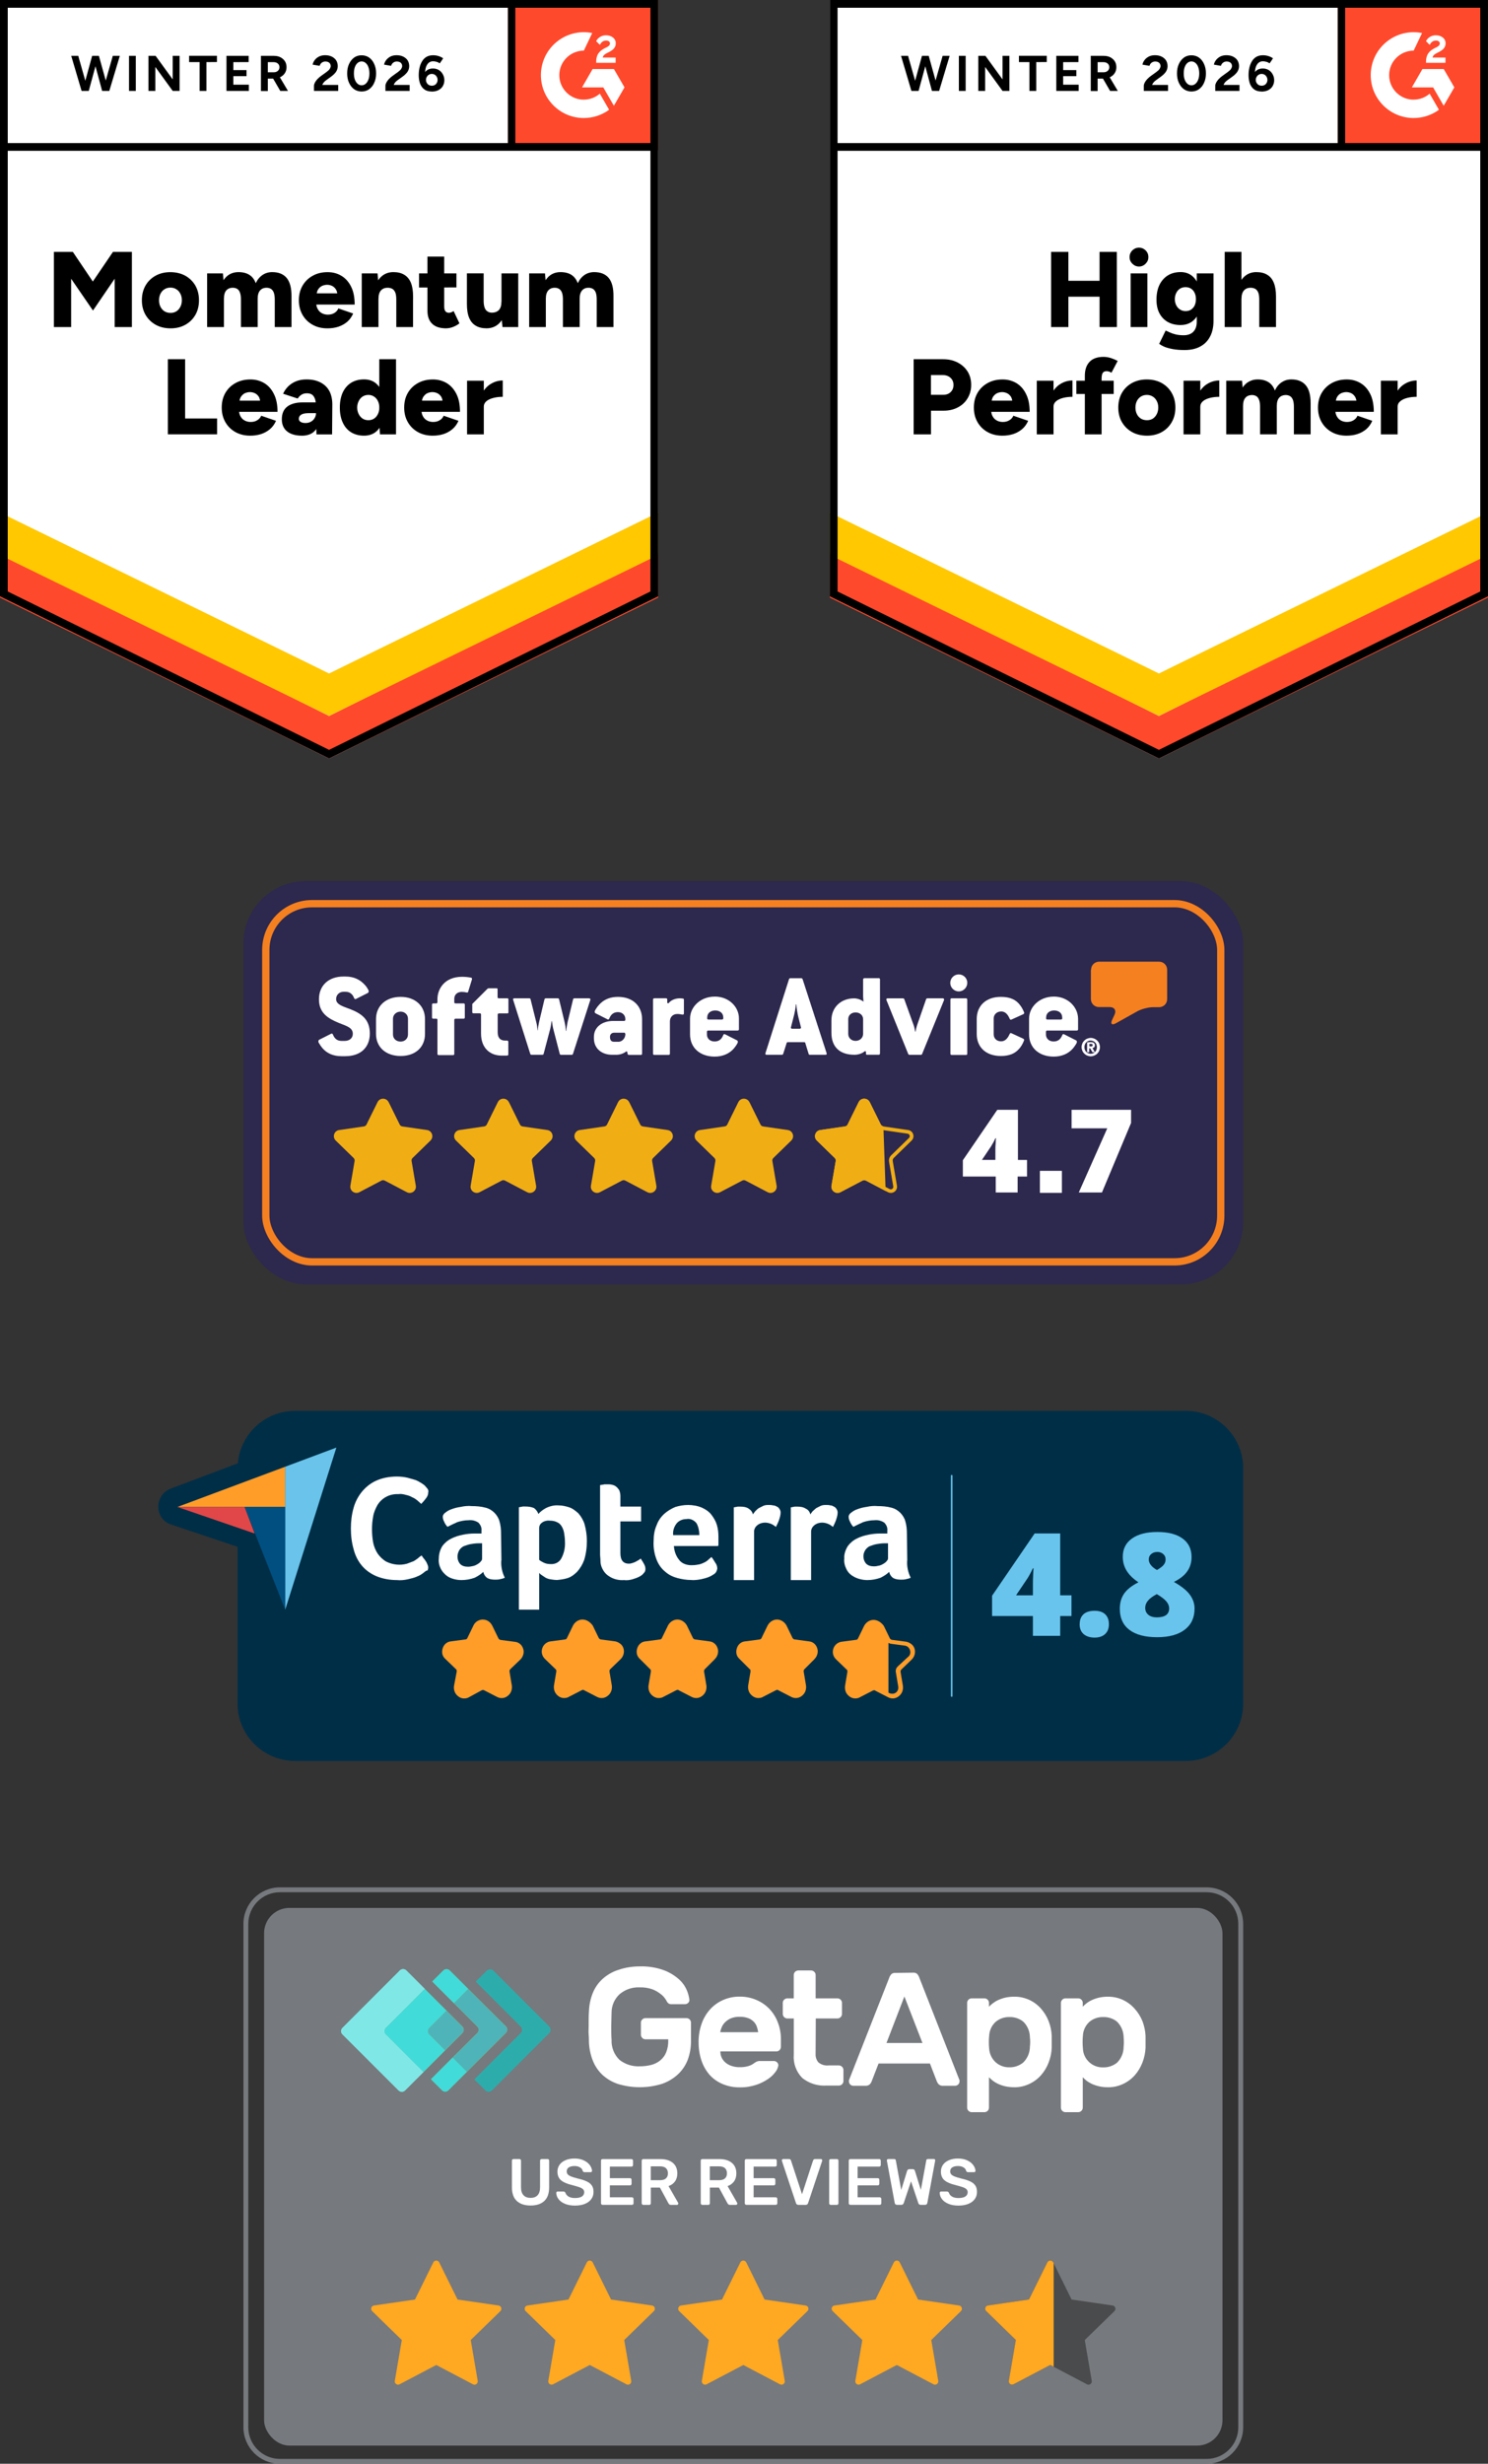 <?xml version="1.0" encoding="UTF-8"?>
<svg id="Layer_2" data-name="Layer 2" xmlns="http://www.w3.org/2000/svg" xmlns:xlink="http://www.w3.org/1999/xlink" viewBox="0 0 391.93 648.82">
  <rect x="0" y="0" width="391.93" height="648.82" fill="#333333" stroke="none"/>
  <defs>
    <style>
      .cls-1, .cls-2, .cls-3 {
        fill: none;
      }

      .cls-4 {
        fill: #004f80;
      }

      .cls-5 {
        fill-rule: evenodd;
      }

      .cls-5, .cls-6 {
        fill: #fff;
      }

      .cls-7 {
        fill: #84b744;
      }

      .cls-2 {
        stroke: #000;
        stroke-width: 2.04px;
      }

      .cls-8 {
        fill: #2cadac;
      }

      .cls-9 {
        fill: #41dbda;
      }

      .cls-10 {
        fill: #ffa821;
      }

      .cls-11 {
        fill: #69c3ea;
      }

      .cls-12 {
        fill: #494b4c;
      }

      .cls-13 {
        fill: #2d284d;
      }

      .cls-14 {
        clip-path: url(#clippath-1);
      }

      .cls-15 {
        fill: #ffc800;
      }

      .cls-16 {
        fill: #68c4ec;
      }

      .cls-17 {
        fill: #4fb4b9;
      }

      .cls-18 {
        fill: #f0ae14;
      }

      .cls-19 {
        fill: #80e7e7;
      }

      .cls-20 {
        fill: #002e47;
      }

      .cls-21 {
        fill: #76797d;
      }

      .cls-22 {
        fill: #ff9d28;
      }

      .cls-23 {
        fill: #b0c62c;
      }

      .cls-24 {
        fill: #f58020;
      }

      .cls-25 {
        fill: #e14748;
      }

      .cls-26 {
        fill: #68c5ed;
      }

      .cls-27 {
        clip-path: url(#clippath);
      }

      .cls-28 {
        fill: #ff492c;
      }

      .cls-3 {
        stroke: #f58020;
        stroke-miterlimit: 10;
        stroke-width: 1.92px;
      }
    </style>
    <clipPath id="clippath">
      <rect class="cls-1" x="133.79" y="0" width="39.57" height="39.57"/>
    </clipPath>
    <clipPath id="clippath-1">
      <rect class="cls-1" x="352.36" y="0" width="39.57" height="39.57"/>
    </clipPath>
  </defs>
  <g id="Layer_1-2" data-name="Layer 1">
    <g>
      <g>
        <rect class="cls-21" x="69.56" y="502.44" width="252.43" height="141.59" rx="6.66" ry="6.66"/>
        <path class="cls-12" d="M277.42,595.79l4.83,9.78,10.8,1.57c.71.1,1,.98.48,1.48l-7.81,7.61,1.84,10.75c.12.71-.62,1.25-1.26.91l-9.66-5.08-9.66,5.08c-.64.33-1.38-.21-1.26-.91l1.84-10.75-7.81-7.61c-.51-.5-.23-1.38.48-1.48l10.8-1.57,4.83-9.78c.32-.64,1.24-.64,1.56,0Z"/>
        <path class="cls-21" d="M317.83,648.82H73.73c-5.3,0-9.61-4.31-9.61-9.61v-132.57c0-5.3,4.31-9.61,9.61-9.61h244.1c5.3,0,9.61,4.31,9.61,9.61v132.57c0,5.3-4.31,9.61-9.61,9.61ZM73.73,498.31c-4.59,0-8.33,3.74-8.33,8.33v132.57c0,4.59,3.74,8.33,8.33,8.33h244.1c4.59,0,8.33-3.74,8.33-8.33v-132.57c0-4.59-3.74-8.33-8.33-8.33H73.73Z"/>
        <path class="cls-6" d="M155.13,529.73c.04-1.64.37-3.27.97-4.8.56-1.43,1.44-2.71,2.57-3.75,1.19-1.08,2.6-1.9,4.12-2.4,1.84-.63,3.77-.95,5.72-.94,2.16-.07,4.31.27,6.34,1,1.46.55,2.81,1.36,3.98,2.4.89.79,1.6,1.77,2.07,2.87.34.8.57,1.63.68,2.49.04.32-.08.64-.32.85-.23.22-.54.34-.86.34h-3.6c-.28.01-.55-.07-.77-.24-.17-.14-.32-.32-.42-.52,0-.11-.22-.37-.47-.77-.33-.47-.73-.87-1.2-1.2-.65-.51-1.37-.91-2.13-1.2-1.07-.36-2.19-.54-3.32-.5-1.93-.09-3.82.55-5.29,1.8-1.34,1.24-2.11,2.97-2.12,4.8,0,1.12-.08,2.31-.08,3.6s0,2.48.08,3.6c-.09,2,.68,3.94,2.12,5.32,1.51,1.17,3.39,1.76,5.3,1.67,1.01,0,2.03-.11,3.01-.36.88-.22,1.7-.63,2.4-1.2.68-.56,1.22-1.28,1.55-2.1.4-1.02.59-2.11.55-3.2v-.25h-6c-.32,0-.62-.13-.84-.36-.23-.22-.36-.52-.36-.84v-3.19c0-.32.13-.62.36-.84.22-.22.52-.35.84-.35h10.79c.31,0,.62.13.84.35.23.22.36.52.36.84v4.87c.01,1.66-.27,3.32-.84,4.88-.56,1.46-1.44,2.78-2.58,3.85-1.21,1.12-2.65,1.98-4.21,2.52-3.81,1.18-7.89,1.18-11.7,0-1.53-.52-2.94-1.37-4.11-2.48-1.1-1.08-1.95-2.38-2.49-3.83-.59-1.56-.91-3.21-.95-4.88,0-.55,0-1.2-.07-1.86-.07-.66,0-1.37,0-2.07v-2.07c0-.68.04-1.27.07-1.83Z"/>
        <path class="cls-6" d="M184,537.73c0-1.59.25-3.16.76-4.66.46-1.39,1.2-2.68,2.16-3.79.95-1.08,2.12-1.95,3.43-2.54,1.41-.64,2.94-.96,4.48-.94,1.54-.02,3.07.29,4.48.91,1.29.56,2.45,1.37,3.42,2.4.96,1.04,1.71,2.26,2.19,3.6.52,1.38.78,2.85.77,4.33v1.99c0,.31-.13.62-.35.84-.22.23-.52.36-.84.36h-14.76c-.01.62.13,1.24.42,1.79.28.51.66.96,1.13,1.31.49.36,1.04.63,1.63.79.62.18,1.26.27,1.91.26.77.02,1.55-.08,2.29-.29.53-.16,1.02-.4,1.46-.73.25-.19.51-.35.79-.48.27-.1.55-.15.84-.13h3.6c.32,0,.63.12.86.35.24.21.36.52.34.84-.1.58-.33,1.12-.68,1.59-.53.74-1.18,1.38-1.93,1.89-.99.69-2.07,1.23-3.21,1.61-1.4.46-2.87.69-4.35.66-1.54.02-3.06-.27-4.48-.86-1.31-.54-2.48-1.36-3.43-2.4-.96-1.1-1.7-2.39-2.16-3.78-.53-1.58-.78-3.25-.76-4.92ZM194.79,531.11c-.75-.02-1.49.11-2.19.37-.56.23-1.08.56-1.52.97-.4.38-.72.82-.95,1.32-.2.45-.35.92-.42,1.4h9.99c-.07-.48-.18-.95-.34-1.4-.16-.49-.43-.94-.79-1.32-.41-.43-.91-.76-1.46-.97-.73-.27-1.5-.39-2.28-.37h-.04Z"/>
        <path class="cls-6" d="M214.82,540.92c-.04.79.22,1.57.73,2.18.75.63,1.73.93,2.71.82h2.7c.32,0,.62.13.84.36.23.22.36.52.36.84v2.91c0,.32-.13.62-.36.84-.22.23-.52.35-.84.35h-3.27c-2.3.16-4.58-.56-6.38-2-1.6-1.63-2.42-3.88-2.23-6.16v-9.51h-1.7c-.66,0-1.2-.54-1.2-1.2v-2.9c0-.32.12-.62.35-.84.22-.23.53-.36.85-.36h1.69v-6.14c0-.66.54-1.2,1.2-1.2h3.36c.31,0,.62.13.84.35.23.22.36.52.36.84v6.15h5.74c.66,0,1.2.54,1.2,1.2v2.91c0,.32-.13.62-.36.84-.22.23-.52.36-.84.35h-5.7l-.05,9.38Z"/>
        <path class="cls-6" d="M240.57,519.49c.38-.03.75.1,1.03.36.27.32.48.7.6,1.1l10.53,26.87c.02.1.02.2,0,.3,0,.31-.12.61-.35.82-.21.22-.51.34-.82.34h-3.09c-.43.05-.86-.08-1.2-.36-.2-.21-.36-.44-.48-.71l-1.85-4.8h-13.53l-1.86,4.8c-.11.26-.27.51-.47.71-.34.27-.77.4-1.2.36h-3.11c-.31,0-.6-.12-.82-.34-.22-.21-.34-.51-.34-.82-.01-.1-.01-.2,0-.3l10.54-26.81c.12-.4.33-.78.6-1.1.28-.26.65-.39,1.03-.36l4.76-.06ZM242.97,538.01l-4.76-12.25-4.72,12.25h9.48Z"/>
        <path class="cls-6" d="M267.17,549.66c-.83.01-1.65-.08-2.46-.26-.65-.15-1.29-.37-1.89-.66-.5-.23-.96-.52-1.39-.86-.33-.26-.65-.55-.94-.86v8.01c0,.32-.12.63-.35.85-.22.22-.52.35-.84.35h-3.36c-.66,0-1.2-.54-1.2-1.2v-27.58c0-.66.54-1.2,1.2-1.2h3.36c.32,0,.62.13.84.36.22.22.35.52.35.84v1.01c.29-.31.6-.59.94-.85.43-.34.89-.63,1.39-.86.61-.29,1.24-.51,1.89-.67.81-.18,1.63-.27,2.46-.26,1.38-.02,2.74.28,3.99.86,1.16.55,2.2,1.33,3.05,2.3.85.97,1.52,2.07,1.99,3.27.49,1.25.76,2.57.82,3.91v3.09c-.05,1.34-.33,2.66-.82,3.91-.46,1.22-1.13,2.34-1.99,3.32-.85.96-1.88,1.74-3.05,2.29-1.25.6-2.61.91-3.99.9ZM271.27,538.97c.1-.82.1-1.65,0-2.47-.01-1.56-.65-3.04-1.76-4.12-1.04-.83-2.34-1.25-3.67-1.2-1.31-.03-2.59.42-3.6,1.27-1.03.95-1.64,2.27-1.7,3.67-.06.56-.09,1.12-.08,1.68,0,.56.02,1.12.08,1.68.08,1.37.69,2.66,1.7,3.6.99.88,2.27,1.36,3.6,1.33,1.33.04,2.64-.41,3.67-1.26,1.12-1.1,1.76-2.6,1.76-4.17Z"/>
        <path class="cls-6" d="M291.85,549.66c-1.5.03-2.99-.29-4.35-.92-.49-.23-.96-.52-1.39-.86-.33-.26-.64-.55-.92-.86v8.01c0,.66-.54,1.2-1.2,1.2h-3.36c-.31,0-.62-.13-.84-.35-.22-.23-.35-.53-.35-.85v-27.58c0-.31.13-.62.35-.84.22-.23.52-.36.84-.36h3.36c.66,0,1.2.54,1.2,1.2v1.01c.28-.31.59-.6.92-.85.43-.34.9-.63,1.39-.86.61-.29,1.25-.51,1.91-.67.79-.18,1.59-.27,2.4-.26,1.38-.02,2.75.28,4,.86,1.16.55,2.2,1.34,3.05,2.3.87.96,1.56,2.07,2.05,3.27.48,1.25.76,2.57.82,3.91v3.09c-.06,1.34-.33,2.66-.82,3.91-.46,1.21-1.14,2.34-1.99,3.32-.85.96-1.89,1.74-3.05,2.29-1.25.6-2.63.91-4.02.9ZM295.96,538.97c.08-.82.08-1.65,0-2.47-.02-1.55-.65-3.04-1.76-4.12-1.04-.83-2.34-1.25-3.67-1.2-1.31-.03-2.59.42-3.6,1.27-1.03.95-1.65,2.27-1.7,3.67-.06.56-.09,1.12-.08,1.68,0,.56.02,1.12.08,1.68.12,2.84,2.51,5.05,5.35,4.95,1.33.04,2.64-.41,3.67-1.26,1.11-1.11,1.72-2.63,1.71-4.2h0Z"/>
        <path class="cls-8" d="M144.66,533.66l-14.72-14.72c-.48-.44-1.22-.44-1.7,0l-2.95,2.89,11.83,11.83c.48.49.48,1.27,0,1.76l-12.19,12.18,2.9,2.89c.45.48,1.21.51,1.69.06.02-.02.04-.04.06-.06l15.08-15.07c.48-.49.48-1.27,0-1.76Z"/>
        <path class="cls-7" d="M119.56,520l-1.07-1.07c-.45-.48-1.21-.51-1.69-.06-.02.02-.04.04-.06.06l-2.9,2.89,1.95,1.95,3.77,3.77,3.78-3.77-3.78-3.78Z"/>
        <path class="cls-7" d="M119.22,541.83l-3.78,3.78-1.94,1.94,2.89,2.89c.45.49,1.21.52,1.69.07.02-.02.05-.04.07-.07l1.07-1.07,3.77-3.77-3.77-3.78Z"/>
        <path class="cls-23" d="M125.68,533.66c.49.45.52,1.21.07,1.69-.02.02-.04.05-.07.07l-6.46,6.41,3.77,3.78,10.24-10.24c.49-.45.52-1.21.07-1.69-.02-.02-.04-.05-.07-.07l-9.88-9.83-3.78,3.77,6.12,6.12Z"/>
        <path class="cls-19" d="M101.66,534.02l10.24-10.24-3.78-3.78-1.07-1.07c-.45-.48-1.21-.51-1.69-.06-.02.02-.04.04-.06.06l-15.08,15.08c-.48.45-.51,1.21-.06,1.69.02.02.04.04.06.06l14.74,14.72c.45.48,1.21.51,1.69.06.02-.02.04-.04.06-.06l1.07-1.07,3.78-3.77-9.89-9.89c-.48-.45-.51-1.21-.06-1.69.02-.02.04-.04.06-.06Z"/>
        <path class="cls-7" d="M113.1,534.02l4.52-4.53-3.78-3.77-1.94-1.94-10.24,10.24c-.48.45-.51,1.21-.06,1.69.02.02.04.04.06.06l9.89,9.89,1.94-1.94,3.77-3.78-4.16-4.17c-.48-.46-.49-1.22-.03-1.7.01-.01.03-.03.03-.05Z"/>
        <path class="cls-23" d="M113.1,535.77l4.16,4.17,4.53-4.52c.48-.49.48-1.27,0-1.76l-4.17-4.17-4.52,4.53c-.48.45-.51,1.21-.06,1.69.02.02.04.04.06.06Z"/>
        <path class="cls-9" d="M119.56,520l-1.07-1.07c-.45-.48-1.21-.51-1.69-.06-.02.02-.04.04-.06.06l-2.9,2.89,1.95,1.95,3.77,3.77,3.78-3.77-3.78-3.78Z"/>
        <path class="cls-9" d="M119.22,541.83l-3.78,3.78-1.94,1.94,2.89,2.89c.45.49,1.21.52,1.69.07.02-.02.05-.04.07-.07l1.07-1.07,3.77-3.77-3.77-3.78Z"/>
        <path class="cls-17" d="M125.68,533.66c.49.45.52,1.21.07,1.69-.02.02-.04.05-.07.07l-6.46,6.41,3.77,3.78,10.24-10.24c.49-.45.52-1.21.07-1.69-.02-.02-.04-.05-.07-.07l-9.88-9.83-3.78,3.77,6.12,6.12Z"/>
        <path class="cls-19" d="M101.66,534.02l10.24-10.24-3.78-3.78-1.07-1.07c-.45-.48-1.21-.51-1.69-.06-.02.02-.04.04-.06.06l-15.08,15.08c-.48.45-.51,1.21-.06,1.69.02.02.04.04.06.06l14.74,14.72c.45.48,1.21.51,1.69.06.02-.02.04-.04.06-.06l1.07-1.07,3.78-3.77-9.89-9.89c-.48-.45-.51-1.21-.06-1.69.02-.02.04-.04.06-.06Z"/>
        <path class="cls-9" d="M113.1,534.02l4.52-4.53-3.78-3.77-1.94-1.94-10.24,10.24c-.48.45-.51,1.21-.06,1.69.02.02.04.04.06.06l9.89,9.89,1.94-1.94,3.77-3.78-4.16-4.17c-.48-.46-.49-1.22-.03-1.7.01-.01.03-.03.03-.05Z"/>
        <path class="cls-17" d="M113.1,535.77l4.16,4.17,4.53-4.52c.48-.49.48-1.27,0-1.76l-4.17-4.17-4.52,4.53c-.48.45-.51,1.21-.06,1.69.02.02.04.04.06.06Z"/>
        <path class="cls-10" d="M115.69,595.79l4.83,9.78,10.8,1.57c.71.1,1,.98.48,1.48l-7.81,7.61,1.84,10.75c.12.71-.62,1.25-1.26.91l-9.66-5.08-9.66,5.08c-.64.33-1.38-.21-1.26-.91l1.84-10.75-7.81-7.61c-.51-.5-.23-1.38.48-1.48l10.8-1.57,4.83-9.78c.32-.64,1.24-.64,1.56,0Z"/>
        <path class="cls-10" d="M156.12,595.79l4.83,9.78,10.8,1.57c.71.1,1,.98.48,1.48l-7.81,7.61,1.84,10.75c.12.71-.62,1.25-1.26.91l-9.66-5.08-9.66,5.08c-.64.33-1.38-.21-1.26-.91l1.84-10.75-7.81-7.61c-.51-.5-.23-1.38.48-1.48l10.8-1.57,4.83-9.78c.32-.64,1.24-.64,1.56,0Z"/>
        <path class="cls-10" d="M196.56,595.79l4.83,9.78,10.8,1.57c.71.1,1,.98.48,1.48l-7.81,7.61,1.84,10.75c.12.71-.62,1.25-1.26.91l-9.66-5.08-9.66,5.08c-.64.33-1.38-.21-1.26-.91l1.84-10.75-7.81-7.61c-.51-.5-.23-1.38.48-1.48l10.8-1.57,4.83-9.78c.32-.64,1.24-.64,1.56,0Z"/>
        <path class="cls-10" d="M236.99,595.79l4.83,9.78,10.8,1.57c.71.1,1,.98.48,1.48l-7.81,7.61,1.84,10.75c.12.71-.62,1.25-1.26.91l-9.66-5.08-9.66,5.08c-.64.33-1.38-.21-1.26-.91l1.84-10.75-7.81-7.61c-.51-.5-.23-1.38.48-1.48l10.8-1.57,4.83-9.78c.32-.64,1.24-.64,1.56,0Z"/>
        <g>
          <path class="cls-6" d="M136.13,579.62c-.86-.79-1.29-1.99-1.29-3.6v-7.02c0-.13.04-.23.11-.31.07-.08.17-.12.3-.12h1.57c.13,0,.23.04.3.12.07.08.11.18.11.31v7.02c0,.92.22,1.61.66,2.08s1.06.7,1.86.7,1.42-.23,1.85-.7c.43-.47.65-1.16.65-2.08v-7.02c0-.13.04-.23.12-.31.08-.08.18-.12.31-.12h1.55c.13,0,.23.04.3.12s.11.18.11.31v7.02c0,1.61-.43,2.81-1.28,3.6s-2.06,1.19-3.61,1.19-2.76-.4-3.62-1.19Z"/>
          <path class="cls-6" d="M148.78,580.35c-.74-.31-1.29-.72-1.67-1.22-.38-.51-.58-1.05-.6-1.64,0-.1.03-.19.1-.26s.16-.1.26-.1h1.53c.14,0,.24.03.32.08s.15.14.22.25c.11.39.38.72.79.98s.98.4,1.69.4c.82,0,1.43-.13,1.84-.4.41-.27.62-.65.62-1.13,0-.32-.11-.59-.32-.79s-.53-.38-.95-.53c-.42-.15-1.04-.33-1.87-.55-1.36-.32-2.35-.75-2.97-1.28-.63-.53-.94-1.3-.94-2.28,0-.67.18-1.26.54-1.78.36-.52.88-.93,1.57-1.22.68-.3,1.48-.45,2.39-.45s1.76.17,2.45.5c.69.33,1.22.75,1.58,1.25.36.5.55,1,.58,1.49,0,.1-.03.19-.1.26s-.16.1-.26.1h-1.6c-.24,0-.41-.11-.5-.33-.07-.37-.3-.68-.69-.92s-.87-.37-1.45-.37c-.64,0-1.15.12-1.52.36-.37.24-.55.59-.55,1.05,0,.32.09.59.28.79s.47.39.87.55c.4.16.97.34,1.72.53,1.01.23,1.82.49,2.42.78.6.29,1.05.65,1.34,1.09.29.44.43.99.43,1.67,0,.74-.2,1.38-.61,1.92-.41.55-.98.96-1.72,1.25-.74.29-1.6.43-2.56.43-1.02,0-1.9-.16-2.64-.47Z"/>
          <path class="cls-6" d="M158.42,580.52c-.08-.08-.12-.18-.12-.29v-11.22c0-.13.04-.23.11-.31s.18-.12.3-.12h7.59c.13,0,.23.04.31.12s.12.18.12.31v1.14c0,.13-.04.23-.12.3-.08.08-.18.11-.31.11h-5.67v3.05h5.29c.13,0,.23.04.31.11.08.07.12.18.12.3v1.07c0,.13-.04.23-.12.3-.08.07-.18.11-.31.11h-5.29v3.15h5.81c.13,0,.23.04.31.12.08.08.12.18.12.31v1.14c0,.13-.04.23-.12.3s-.18.11-.31.11h-7.72c-.11,0-.21-.04-.29-.12Z"/>
          <path class="cls-6" d="M169.14,580.52c-.08-.08-.12-.18-.12-.29v-11.22c0-.13.04-.23.11-.31s.18-.12.3-.12h4.47c1.4,0,2.5.33,3.3.98.8.66,1.2,1.59,1.2,2.79,0,.84-.2,1.54-.61,2.11-.41.57-.97.98-1.7,1.23l2.52,4.4c.03.07.05.13.05.19,0,.1-.04.19-.11.26s-.16.1-.25.1h-1.57c-.18,0-.32-.04-.42-.12-.1-.08-.19-.2-.27-.34l-2.22-4.09h-2.4v4.14c0,.11-.04.21-.11.29s-.18.12-.3.12h-1.57c-.11,0-.21-.04-.29-.12ZM173.84,574.14c.69,0,1.21-.15,1.56-.47.35-.31.53-.76.53-1.34s-.18-1.04-.53-1.36-.87-.48-1.56-.48h-2.43v3.65h2.43Z"/>
          <path class="cls-6" d="M184.69,580.52c-.08-.08-.12-.18-.12-.29v-11.22c0-.13.04-.23.11-.31s.18-.12.3-.12h4.47c1.4,0,2.5.33,3.3.98.8.66,1.2,1.59,1.2,2.79,0,.84-.2,1.54-.61,2.11-.41.57-.97.98-1.7,1.23l2.52,4.4c.03.07.05.13.05.19,0,.1-.04.19-.11.26s-.16.1-.25.1h-1.57c-.18,0-.32-.04-.42-.12-.1-.08-.19-.2-.27-.34l-2.22-4.09h-2.4v4.14c0,.11-.04.21-.11.29s-.18.12-.3.12h-1.57c-.11,0-.21-.04-.29-.12ZM189.39,574.14c.69,0,1.21-.15,1.56-.47.35-.31.53-.76.53-1.34s-.18-1.04-.53-1.36-.87-.48-1.56-.48h-2.43v3.65h2.43Z"/>
          <path class="cls-6" d="M196.29,580.52c-.08-.08-.12-.18-.12-.29v-11.22c0-.13.04-.23.11-.31s.18-.12.3-.12h7.59c.13,0,.23.04.31.12s.12.18.12.31v1.14c0,.13-.04.23-.12.3-.08.08-.18.11-.31.11h-5.67v3.05h5.29c.13,0,.23.04.31.11.08.07.12.18.12.3v1.07c0,.13-.04.23-.12.3-.08.07-.18.11-.31.11h-5.29v3.15h5.81c.13,0,.23.04.31.12.08.08.12.18.12.31v1.14c0,.13-.04.23-.12.3s-.18.11-.31.11h-7.72c-.11,0-.21-.04-.29-.12Z"/>
          <path class="cls-6" d="M209.65,580.16l-3.69-11.07-.03-.16c0-.1.03-.19.1-.26s.16-.1.26-.1h1.52c.15,0,.27.04.35.11.09.07.15.16.18.27l2.91,8.88,2.91-8.88c.02-.09.08-.18.17-.26.09-.08.21-.12.36-.12h1.52c.09,0,.18.03.25.1.07.07.11.16.11.26l-.03.16-3.69,11.07c-.1.32-.32.48-.65.48h-1.9c-.33,0-.55-.16-.66-.48Z"/>
          <path class="cls-6" d="M218.52,580.52c-.08-.08-.12-.18-.12-.29v-11.24c0-.13.04-.23.12-.3.08-.07.18-.11.29-.11h1.62c.13,0,.23.04.3.11.07.07.11.18.11.3v11.24c0,.11-.04.21-.11.29s-.18.12-.3.12h-1.62c-.11,0-.21-.04-.29-.12Z"/>
          <path class="cls-6" d="M223.68,580.52c-.08-.08-.12-.18-.12-.29v-11.22c0-.13.04-.23.11-.31s.18-.12.3-.12h7.59c.13,0,.23.04.31.12s.12.18.12.31v1.14c0,.13-.04.23-.12.3-.08.08-.18.11-.31.11h-5.67v3.05h5.29c.13,0,.23.04.31.11.08.07.12.18.12.3v1.07c0,.13-.04.23-.12.3-.08.07-.18.11-.31.11h-5.29v3.15h5.81c.13,0,.23.04.31.12.08.08.12.18.12.31v1.14c0,.13-.04.23-.12.3s-.18.11-.31.11h-7.72c-.11,0-.21-.04-.29-.12Z"/>
          <path class="cls-6" d="M235.85,580.5c-.1-.09-.17-.22-.19-.38l-2.05-11.05-.02-.14c0-.1.04-.19.11-.26.07-.07.16-.1.25-.1h1.52c.29,0,.45.11.48.34l1.43,7.81,1.55-5.05c.11-.29.3-.43.57-.43h.93c.29,0,.47.14.55.43l1.57,5.03,1.43-7.79c.02-.13.07-.22.15-.27s.19-.08.34-.08h1.52c.09,0,.17.03.24.1.07.07.1.16.1.26,0,.06,0,.1-.02.14l-2.05,11.05c-.06.34-.26.52-.6.52h-1.16c-.16,0-.29-.04-.4-.12-.1-.08-.17-.18-.21-.31l-1.93-5.76-1.93,5.76c-.12.29-.32.43-.62.43h-1.15c-.17,0-.31-.05-.41-.14Z"/>
          <path class="cls-6" d="M249.78,580.35c-.74-.31-1.29-.72-1.67-1.22-.38-.51-.58-1.05-.6-1.64,0-.1.03-.19.1-.26s.16-.1.26-.1h1.53c.14,0,.24.03.32.08s.15.14.22.25c.11.39.38.72.79.98s.98.4,1.69.4c.82,0,1.43-.13,1.84-.4.41-.27.62-.65.62-1.13,0-.32-.11-.59-.32-.79s-.53-.38-.95-.53c-.42-.15-1.04-.33-1.87-.55-1.36-.32-2.35-.75-2.97-1.28-.63-.53-.94-1.3-.94-2.28,0-.67.18-1.26.54-1.78.36-.52.88-.93,1.57-1.22.68-.3,1.48-.45,2.39-.45s1.76.17,2.45.5c.69.33,1.22.75,1.58,1.25.36.5.55,1,.58,1.49,0,.1-.03.19-.1.26s-.16.1-.26.1h-1.6c-.24,0-.41-.11-.5-.33-.07-.37-.3-.68-.69-.92s-.87-.37-1.45-.37c-.64,0-1.15.12-1.52.36-.37.24-.55.59-.55,1.05,0,.32.09.59.28.79s.47.39.87.55c.4.16.97.34,1.72.53,1.01.23,1.82.49,2.42.78.6.29,1.05.65,1.34,1.09.29.44.43.99.43,1.67,0,.74-.2,1.38-.61,1.92-.41.55-.98.96-1.72,1.25-.74.29-1.6.43-2.56.43-1.02,0-1.9-.16-2.64-.47Z"/>
        </g>
        <path class="cls-10" d="M277.54,596.02l-.12-.24c-.32-.64-1.24-.64-1.56,0l-4.83,9.78-10.8,1.57c-.71.1-1,.98-.48,1.48l7.81,7.61-1.84,10.75c-.12.71.62,1.25,1.26.91l9.66-5.08.89.47v-27.27Z"/>
      </g>
      <g>
        <rect class="cls-13" x="64.12" y="232.03" width="263.32" height="106.21" rx="16.39" ry="16.39"/>
        <g>
          <path id="Fill-1" class="cls-24" d="M287.38,255.37c0-1.19.97-2.12,2.12-2.12h15.8c1.19,0,2.12.97,2.12,2.12v7.75c0,1.19-.97,2.12-2.12,2.12h-1.64c-1.19,0-2.98.48-4.03,1.04l-5.74,3.21c-1.04.56-1.45.15-.97-.89l.67-1.45c.48-1.08-.07-1.94-1.27-1.94h-2.87c-1.19,0-2.12-.97-2.12-2.12v-7.72"/>
          <path id="Fill-21" class="cls-6" d="M287.38,275.57c.11,0,.22-.04.3-.07s.11-.11.11-.26c0-.07,0-.15-.04-.19s-.07-.07-.11-.11c-.04-.04-.11-.04-.15-.04h-.56v.63l.45.04ZM287.38,274.45c.34,0,.6.07.75.22s.26.34.26.6c0,.22-.07.41-.19.52s-.26.19-.45.22l.63,1.08h-.63l-.63-1.04h-.22v1.04h-.56v-2.61l1.04-.04ZM285.74,276.43c.07.22.19.41.34.56s.34.3.52.37c.22.07.45.15.67.15.26,0,.48-.04.67-.15.22-.07.37-.22.52-.37s.26-.34.34-.56.11-.45.11-.67-.04-.45-.11-.67c-.07-.22-.19-.41-.34-.56s-.34-.3-.52-.37c-.22-.07-.45-.15-.67-.15-.26,0-.48.04-.67.15-.22.07-.37.22-.52.37s-.26.34-.34.56-.11.45-.11.67c0,.26.04.48.11.67ZM285.07,274.82c.11-.3.3-.56.52-.78.22-.22.48-.41.78-.52s.6-.19.93-.19.63.07.93.19.56.3.78.52.41.48.52.78c.11.3.19.6.19.93s-.07.63-.19.93-.3.56-.52.78c-.22.22-.48.37-.78.52-.3.11-.6.19-.93.19s-.63-.07-.93-.19-.56-.3-.78-.52-.41-.48-.52-.78c-.11-.3-.19-.6-.19-.93s.07-.63.19-.93Z"/>
          <path id="Fill-19" class="cls-6" d="M279.37,268.49h-3.5c-.26,0-.34-.15-.34-.34l.04-.45c.07-.93.93-1.6,2.09-1.6s2.01.67,2.09,1.57l.04.45c0,.22-.07.37-.41.37ZM277.54,262.45c-3.76,0-6.49,2.72-6.49,5.81v4.14c0,3.47,2.57,5.85,6.49,5.85,2.12,0,3.65-.75,4.73-1.79.52-.52.93-1.12,1.27-1.71.19-.34.11-.67-.11-.78l-3.17-1.6c-.19-.11-.37-.04-.48.26-.45,1.12-1.19,1.64-2.27,1.64-1.19,0-2.01-.78-2.01-1.83v-.71c0-.22.11-.34.37-.34h7.75c.19,0,.34-.11.34-.34v-2.8c-.04-3.06-2.68-5.81-6.41-5.81Z"/>
          <path id="Fill-18" class="cls-6" d="M263.68,266.36c1.01,0,1.71.63,2.27,1.94.11.22.26.3.48.19l3.13-1.42c.19-.11.26-.3.15-.56-.3-.67-.6-1.27-1.01-1.79-1.04-1.42-2.61-2.2-5.07-2.2-3.99,0-6.37,2.39-6.37,5.85v3.91c0,3.47,2.39,5.81,6.37,5.81,2.24,0,3.73-.67,4.77-1.86.56-.6.97-1.34,1.3-2.16.11-.26.04-.41-.15-.52l-3.13-1.45c-.22-.11-.37-.04-.48.19-.56,1.27-1.27,1.94-2.27,1.94-1.19,0-1.94-.82-1.94-1.86v-4.17c0-.97.78-1.83,1.94-1.83"/>
          <path id="Fill-17" class="cls-6" d="M254.47,262.9h-3.8c-.22,0-.34.11-.34.34v14.24c0,.22.11.34.34.34h3.8c.19,0,.3-.11.3-.34v-14.24c-.04-.26-.15-.34-.3-.34"/>
          <path id="Fill-20" class="cls-6" d="M252.53,256.6c-1.23,0-2.24,1.01-2.24,2.24s1.01,2.24,2.24,2.24,2.24-1.01,2.24-2.24c.04-1.23-1.01-2.24-2.24-2.24"/>
          <path id="Fill-16" class="cls-6" d="M248.32,262.9h-4.06c-.15,0-.3.11-.34.26l-2.39,6.9c-.11.34-.34,1.19-.37,1.6h-.11c-.07-.41-.22-1.19-.37-1.6l-2.5-6.93c-.07-.15-.15-.22-.34-.22h-4.06c-.3,0-.37.19-.3.45l5.74,14.2c.07.15.19.22.34.22h2.98c.15,0,.3-.07.34-.22l5.78-14.2c.07-.26-.04-.45-.34-.45"/>
          <path id="Fill-15" class="cls-6" d="M227.34,272.25c0,1.04-.86,1.86-1.98,1.86s-1.94-.78-1.94-1.86v-3.84c0-1.04.78-1.79,1.94-1.79s1.98.78,1.98,1.79v3.84ZM231.44,257.6h-3.76c-.15,0-.34.11-.34.34v4.44c0,.48.11,1.42.11,1.42-.63-.56-1.71-.89-2.46-.89-3.5,0-6,2.35-6,5.81v3.24c0,3.73,2.16,5.81,6.08,5.81.89,0,1.94-.3,2.61-.86.19-.15.41-.11.41.15v.48c0,.11.11.22.26.22h3.09c.19,0,.34-.11.34-.34v-19.53c0-.19-.15-.3-.34-.3Z"/>
          <path id="Fill-14" class="cls-6" d="M210.64,270.91h-1.94c-.34,0-.45-.19-.37-.37l.67-2.61c.34-1.19.56-2.61.63-3.43h.11c.07.82.26,2.24.56,3.43l.67,2.61c.07.15-.07.37-.34.37ZM211.38,257.83c-.07-.15-.15-.22-.34-.22h-2.87c-.19,0-.26.07-.34.22l-6.22,19.53c-.11.26.04.41.34.41h4.03c.15,0,.22-.07.3-.22l.93-2.91c.07-.15.11-.19.34-.19h4.21c.22,0,.3.04.34.19l.89,2.91c.07.15.11.22.34.22h4.06c.34,0,.41-.15.34-.41l-6.34-19.53Z"/>
          <path id="Fill-13" class="cls-6" d="M190.1,268.49h-3.5c-.26,0-.34-.15-.34-.34l.04-.45c.07-.93.93-1.6,2.09-1.6s2.01.67,2.09,1.57l.04.45c-.04.22-.07.37-.41.37ZM188.24,262.45c-3.76,0-6.49,2.72-6.49,5.81v4.14c0,3.47,2.57,5.85,6.49,5.85,2.12,0,3.65-.75,4.73-1.79.52-.52.93-1.12,1.27-1.71.19-.34.11-.67-.11-.78l-3.17-1.6c-.19-.11-.37-.04-.48.26-.45,1.12-1.19,1.64-2.27,1.64-1.19,0-2.01-.78-2.01-1.83v-.71c0-.22.11-.34.37-.34h7.72c.19,0,.34-.11.34-.34v-2.8c.04-3.06-2.61-5.81-6.37-5.81Z"/>
          <path id="Fill-12" class="cls-6" d="M179.85,262.97c-.22-.04-.48-.07-.82-.07-1.23,0-2.39.56-2.87,1.23-.15.15-.41.11-.41-.15v-.75c0-.22-.11-.34-.34-.34h-3.06c-.19,0-.34.11-.34.34v14.24c0,.22.11.34.34.34h3.76c.19,0,.34-.11.34-.34v-8.5c0-1.12.78-1.94,1.94-1.94.48,0,.89.07,1.27.15.3.07.48-.04.48-.34v-3.62c0-.11-.11-.26-.3-.26"/>
          <path id="Fill-11" class="cls-6" d="M162.89,274.34h-1.19c-.67,0-1.04-.41-1.04-1.3,0-.63.45-1.08,1.08-1.08h2.72c.19,0,.26.34.26.45-.07,1.16-.97,1.94-1.83,1.94ZM162.78,262.52c-1.98,0-3.47.63-4.55,1.64-.6.56-1.08,1.19-1.49,1.9-.19.34-.11.67.11.78l3.17,1.6c.19.11.37.04.48-.26.45-1.12,1.19-1.64,2.27-1.64,1.19,0,1.94.82,1.94,1.83v.15c0,.22-.11.34-.34.34h-2.83c-2.83,0-5.11,1.53-5.11,4.21v.34c0,2.72,2.05,4.36,4.81,4.36h1.12c.86,0,1.83-.3,2.5-.82.11-.11.3-.07.34.04l.11.56c.04.15.15.26.34.26h3.13c.19,0,.34-.11.34-.34v-9.06c0-3.47-2.42-5.89-6.34-5.89Z"/>
          <path id="Fill-10" class="cls-6" d="M155.17,262.9h-3.88c-.19,0-.34.11-.34.26l-1.45,6c-.15.67-.3,1.64-.34,2.31h-.11c-.04-.67-.15-1.53-.34-2.31l-1.45-6c-.04-.15-.15-.26-.34-.26h-3.17c-.19,0-.3.11-.34.26l-1.42,6c-.15.67-.3,1.53-.34,2.16h-.07c-.04-.63-.15-1.49-.34-2.16l-1.49-6c-.04-.15-.11-.26-.34-.26h-3.95c-.3,0-.37.15-.3.41l4.51,14.24c.07.15.15.22.34.22h2.83c.19,0,.3-.07.34-.22l1.75-6.63c.19-.75.34-1.98.34-1.98h.11s.15,1.27.34,1.98l1.71,6.6c.04.15.11.26.34.26h2.8c.15,0,.26-.07.34-.22l4.58-14.24c.07-.22-.04-.41-.34-.41"/>
          <path id="Fill-9" class="cls-6" d="M133.59,262.9h-2.16c-.3,0-.37-.11-.37-.34v-2.01c0-.22-.07-.3-.3-.3h-2.01c-.11,0-.3.07-.37.15l-3.99,3.99v2.16c0,.22.11.3.34.3h1.6c.3,0,.37.11.37.34v4.99c0,3.84,2.39,5.81,5.44,5.81h1.34c.3,0,.41-.11.41-.34v-3.28c0-.19-.11-.34-.34-.34h-.52c-1.3,0-1.94-.78-1.94-2.16v-4.66c0-.22.11-.34.37-.34h2.16c.22,0,.3-.07.3-.3v-3.39c-.04-.22-.11-.3-.34-.3"/>
          <path id="Fill-8" class="cls-6" d="M124.01,257.45c-.56-.11-1.45-.22-2.27-.22-4.73,0-6.52,3.28-6.52,5.89v.78c0,.22-.11.34-.34.34h-.75c-.19,0-.34.11-.34.34v3.35c0,.22.11.34.34.34h.75c.3,0,.34.11.34.34v8.91c0,.22.11.34.34.34h3.76c.22,0,.34-.11.34-.34v-8.91c0-.22.11-.34.34-.34h2.09c.22,0,.34-.11.34-.34v-3.35c0-.22-.11-.34-.34-.34h-2.09c-.26,0-.34-.11-.34-.34v-.86c0-1.12.78-1.83,2.01-1.83.41,0,.86.07,1.23.15.22.07.34,0,.41-.19l1.01-3.28c.04-.22-.04-.41-.3-.45"/>
          <path id="Fill-7" class="cls-6" d="M107.46,272.44c0,1.04-.82,1.86-1.94,1.86-1.19,0-2.01-.82-2.01-1.86v-4.17c0-1.01.82-1.86,2.01-1.86,1.12,0,1.94.82,1.94,1.86v4.17ZM105.53,262.52c-3.91,0-6.49,2.39-6.49,5.85v3.91c0,3.47,2.57,5.81,6.49,5.81s6.41-2.35,6.41-5.81v-3.91c0-3.47-2.57-5.85-6.41-5.85Z"/>
          <path id="Fill-4" class="cls-6" d="M92.18,265.73c-1.75-.67-3.65-1.16-3.65-2.61,0-1.16.86-1.94,1.98-1.94h.48c1.08,0,1.83.52,2.27,1.64.11.3.3.34.48.26l3.17-1.6c.19-.11.3-.45.11-.78-.26-.48-.56-.97-.97-1.38-1.12-1.23-2.72-2.16-5.07-2.16h-.48c-3.99,0-6.49,2.39-6.49,6s2.39,5.07,5.33,6.26c1.94.78,3.58,1.19,3.58,2.8,0,1.3-1.01,1.9-2.16,1.9h-.78c-1.08,0-1.83-.52-2.27-1.64-.11-.3-.3-.34-.48-.26l-3.17,1.6c-.19.11-.3.45-.11.78.3.52.63,1.01,1.04,1.49,1.08,1.23,2.68,2.05,4.96,2.05h1.01c4.06,0,6.45-2.35,6.45-5.96,0-3.76-2.2-5.26-5.22-6.45"/>
        </g>
        <rect class="cls-3" x="70.01" y="237.98" width="251.53" height="94.32" rx="12.18" ry="12.18"/>
        <path class="cls-6" d="M270.43,309.83h-2.39v4.21h-5.77v-4.21h-8.66v-4.29l9.07-13.28h5.44v13.2h2.39v4.37h-.08ZM262.18,305.46v-2.56c0-.49,0-1.15.08-1.9,0-.82.08-1.24.08-1.24h-.16c-.33.74-.74,1.48-1.15,2.14l-2.39,3.55h3.55Z"/>
        <path class="cls-6" d="M284.14,314.04l7.51-16.91h-9.4v-4.87h15.67v3.46l-7.67,18.31h-6.1Z"/>
        <rect class="cls-6" x="273.9" y="308.33" width="5.8" height="5.8"/>
        <path class="cls-18" d="M102.37,290.24l2.91,5.9c.13.27.39.46.69.5l6.51.95c1.33.19,1.86,1.83.9,2.77l-4.71,4.59c-.22.21-.31.51-.26.81l1.11,6.49c.23,1.33-1.17,2.34-2.36,1.71l-5.83-3.06c-.27-.14-.59-.14-.85,0l-5.83,3.06c-1.19.63-2.59-.39-2.36-1.71l1.11-6.49c.05-.3-.05-.6-.26-.81l-4.71-4.59c-.96-.94-.43-2.58.9-2.77l6.51-.95c.3-.04.56-.23.69-.5l2.91-5.9c.6-1.21,2.32-1.21,2.91,0Z"/>
        <path class="cls-18" d="M134.05,290.24l2.91,5.9c.13.27.39.46.69.5l6.51.95c1.33.19,1.86,1.83.9,2.77l-4.71,4.59c-.22.21-.31.51-.26.81l1.11,6.49c.23,1.33-1.17,2.34-2.36,1.71l-5.83-3.06c-.27-.14-.59-.14-.85,0l-5.83,3.06c-1.19.63-2.59-.39-2.36-1.71l1.11-6.49c.05-.3-.05-.6-.26-.81l-4.71-4.59c-.96-.94-.43-2.58.9-2.77l6.51-.95c.3-.04.56-.23.69-.5l2.91-5.9c.6-1.21,2.32-1.21,2.91,0Z"/>
        <path class="cls-18" d="M165.73,290.24l2.91,5.9c.13.27.39.46.69.5l6.51.95c1.33.19,1.86,1.83.9,2.77l-4.71,4.59c-.22.21-.31.51-.26.81l1.11,6.49c.23,1.33-1.17,2.34-2.36,1.71l-5.83-3.06c-.27-.14-.59-.14-.85,0l-5.83,3.06c-1.19.63-2.59-.39-2.36-1.71l1.11-6.49c.05-.3-.05-.6-.26-.81l-4.71-4.59c-.96-.94-.43-2.58.9-2.77l6.51-.95c.3-.04.56-.23.69-.5l2.91-5.9c.6-1.21,2.32-1.21,2.91,0Z"/>
        <path class="cls-18" d="M197.4,290.24l2.91,5.9c.13.27.39.46.69.5l6.51.95c1.33.19,1.86,1.83.9,2.77l-4.71,4.59c-.22.21-.31.51-.26.81l1.11,6.49c.23,1.33-1.17,2.34-2.36,1.71l-5.83-3.06c-.27-.14-.59-.14-.85,0l-5.83,3.06c-1.19.63-2.59-.39-2.36-1.71l1.11-6.49c.05-.3-.05-.6-.26-.81l-4.71-4.59c-.96-.94-.43-2.58.9-2.77l6.51-.95c.3-.04.56-.23.69-.5l2.91-5.9c.6-1.21,2.32-1.21,2.91,0Z"/>
        <path class="cls-18" d="M227.62,290.3c.12,0,.43.04.6.37l2.91,5.9c.27.55.8.94,1.41,1.03l6.51.95c.37.05.5.33.54.45s.1.42-.17.68l-4.71,4.59c-.44.43-.64,1.05-.54,1.66l1.11,6.49c.04.25-.05.43-.14.54-.13.15-.32.25-.51.25-.1,0-.21-.03-.31-.08l-5.83-3.06c-.27-.14-.57-.22-.87-.22s-.6.07-.87.22l-5.83,3.06c-.1.05-.21.08-.31.08-.19,0-.38-.09-.51-.25-.09-.1-.18-.28-.14-.54l1.11-6.49c.1-.61-.1-1.23-.54-1.66l-4.71-4.59c-.27-.26-.21-.56-.17-.68.04-.12.17-.4.54-.45l6.51-.95c.61-.09,1.14-.47,1.41-1.03l2.91-5.9c.17-.33.47-.37.6-.37M227.62,289.33c-.58,0-1.16.3-1.46.91l-2.91,5.9c-.13.27-.39.46-.69.5l-6.51.95c-1.33.19-1.86,1.83-.9,2.77l4.71,4.59c.22.21.31.51.26.81l-1.11,6.49c-.18,1.05.65,1.9,1.6,1.9.25,0,.51-.06.76-.19l5.83-3.06c.13-.07.28-.11.43-.11s.29.04.43.11l5.83,3.06c.25.13.51.19.76.19.95,0,1.78-.85,1.6-1.9l-1.11-6.49c-.05-.3.05-.6.26-.81l4.71-4.59c.96-.94.43-2.58-.9-2.77l-6.51-.95c-.3-.04-.56-.23-.69-.5l-2.91-5.9c-.3-.6-.88-.91-1.46-.91h0Z"/>
        <path class="cls-18" d="M229.08,290.24l2.91,5.9c.13.27.69.5.69.5l.59,17-5.22-2.74c-.27-.14-.59-.14-.85,0l-5.83,3.06c-1.19.63-2.59-.39-2.36-1.71l1.11-6.49c.05-.3-.05-.6-.26-.81l-4.71-4.59c-.96-.94-.43-2.58.9-2.77l6.51-.95c.3-.04.56-.23.69-.5l2.91-5.9c.6-1.21,2.32-1.21,2.91,0Z"/>
      </g>
      <g>
        <path class="cls-20" d="M312.31,371.54H77.69c-7.82,0-14.41,6.07-15.02,13.79l-17.7,6.69c-2.57.93-3.91,3.91-2.98,6.48.51,1.44,1.65,2.57,3.09,2.98l17.49,5.87v41.26c0,8.34,6.79,15.13,15.13,15.13h234.62c8.34,0,15.13-6.79,15.13-15.13v-61.95c0-8.34-6.79-15.13-15.13-15.13Z"/>
        <path class="cls-20" d="M67.09,403.64l-20.37-6.89,28.4-10.7,13.48-5.04-13.48,42.7-8.03-20.07Z"/>
        <path class="cls-22" d="M46.72,396.85h28.4v-10.6l-28.4,10.6Z"/>
        <path class="cls-11" d="M75.12,386.25v37.66l13.48-42.7-13.48,5.04Z"/>
        <path class="cls-4" d="M75.12,396.85h-10.7l10.7,27.06v-27.06Z"/>
        <path class="cls-25" d="M46.72,396.85l20.37,7-2.68-7h-17.7Z"/>
        <g>
          <path class="cls-6" d="M111.86,413.93c-.21.21-.51.41-.82.62-.41.31-.93.51-1.44.72-.72.31-1.44.41-2.16.62-.93.21-1.96.31-2.88.21-1.85,0-3.7-.31-5.45-1.03-1.44-.62-2.78-1.54-3.81-2.78s-1.75-2.68-2.16-4.32c-.51-1.75-.72-3.6-.72-5.45s.21-3.7.72-5.45c.41-1.54,1.23-3.09,2.26-4.32s2.37-2.26,3.81-2.88c1.65-.72,3.5-1.03,5.35-1.03.93,0,1.85.1,2.78.31.72.21,1.44.41,2.16.62.51.21,1.03.51,1.54.82.31.21.62.41.93.72.21.21.41.51.62.72.21.31.31.62.21.93,0,.62-.21,1.13-.62,1.65s-.82,1.03-1.23,1.44c-.31-.31-.72-.62-1.03-.93-.41-.31-.82-.62-1.34-.82-.51-.31-1.13-.51-1.65-.62-.72-.21-1.34-.31-2.06-.21-2.26-.1-4.32,1.03-5.45,2.88-.51.93-.93,1.85-1.13,2.98-.21,1.13-.31,2.26-.31,3.4s.1,2.37.31,3.5c.21,1.03.62,2.06,1.23,2.98.62.82,1.34,1.54,2.26,2.06,1.75.82,3.6,1.03,5.45.51.51-.21,1.13-.41,1.65-.62.41-.21.82-.51,1.23-.82.31-.31.62-.51.93-.72l.51.72c.21.21.41.51.62.82s.31.62.41.82.21.51.21.82-.1.62-.21.82c-.21-.1-.41.1-.72.31Z"/>
          <path class="cls-6" d="M132.03,410.95c-.1,1.54.21,3.09.93,4.53-.41.21-.82.31-1.34.41-.41.1-.82.1-1.23.1-.72,0-1.54-.1-2.16-.51-.51-.41-.82-.93-.93-1.54-.62.62-1.44,1.13-2.26,1.54-1.13.41-2.26.62-3.5.62-.72,0-1.44-.1-2.16-.31s-1.34-.51-1.85-.93c-.62-.51-1.13-1.13-1.44-1.75-.41-.82-.62-1.75-.51-2.68,0-1.13.31-2.26.93-3.29.62-.82,1.44-1.54,2.37-1.96.93-.51,2.06-.82,3.09-1.03s2.06-.31,3.09-.31h1.75v-.72c.1-.82-.21-1.54-.82-2.16-.82-.51-1.65-.72-2.57-.62-1.03,0-2.06.21-2.98.51-.93.41-1.75.82-2.57,1.23-.41-.41-.72-.93-.93-1.44-.21-.41-.31-.82-.31-1.23s.31-.82.62-1.03c.51-.41,1.03-.72,1.65-.93.82-.31,1.65-.51,2.47-.62.93-.21,1.96-.31,2.88-.21,1.23,0,2.47.1,3.6.41.93.21,1.75.72,2.37,1.34s1.13,1.44,1.34,2.26c.31,1.03.41,2.06.41,3.19l.1,7.1ZM126.98,406.42h-1.03c-.62,0-1.34.1-1.96.21s-1.13.31-1.75.51c-.51.21-.93.62-1.23,1.03-.31.51-.51,1.13-.51,1.75,0,.72.21,1.34.62,1.85.51.62,1.34.82,2.16.82.51,0,.93-.1,1.44-.21.41-.1.82-.31,1.13-.51s.62-.41.82-.72c.21-.21.31-.41.31-.72v-4.01Z"/>
          <path class="cls-6" d="M141.8,398.7c.51-.62,1.23-1.13,1.96-1.54,1.03-.51,2.16-.82,3.4-.72.93,0,1.85.21,2.78.51s1.65.93,2.37,1.54c.72.82,1.34,1.85,1.65,2.88.41,1.44.62,2.98.62,4.42,0,1.75-.21,3.4-.72,5.04-.41,1.13-1.03,2.16-1.85,3.09-.72.72-1.54,1.34-2.47,1.65s-1.85.41-2.78.51c-.62,0-1.34-.1-1.96-.21-.51-.1-1.03-.31-1.44-.62-.31-.21-.62-.41-.93-.62-.1-.1-.31-.31-.41-.41v9.67h-5.35v-26.96l.51-.1c.21,0,.41-.1.51-.1h.72c.72,0,1.54.1,2.26.41.51.41.93.93,1.13,1.54ZM148.8,405.91c0-.72-.1-1.44-.21-2.16-.1-.62-.31-1.23-.62-1.75s-.72-.93-1.23-1.13c-.62-.31-1.23-.41-1.85-.41-.82-.1-1.65.1-2.26.62-.41.31-.62.82-.62,1.34v8.34c.31.31.72.51,1.13.72.62.31,1.23.41,1.85.41,1.23.1,2.37-.51,2.88-1.54.72-1.34,1.03-2.88.93-4.42h0Z"/>
          <path class="cls-6" d="M158.47,412.7c-.21-.51-.31-1.13-.31-1.65,0-.62-.1-1.13-.1-1.75v-18.21l.62-.1c.21,0,.41-.1.62-.1h.62c.41,0,.82,0,1.23.1s.82.21,1.13.51c.31.21.62.62.82.93.21.51.31,1.03.31,1.54v2.78h5.45v3.91h-5.45v8.34c0,1.85.72,2.78,2.26,2.78.31,0,.72-.1,1.03-.21s.62-.21.93-.41c.21-.1.51-.31.72-.41.1-.1.31-.21.41-.31.31.51.62.93.93,1.54.21.41.31.72.31,1.23,0,.41-.1.72-.41,1.03-.31.41-.72.72-1.13.93-.62.31-1.13.51-1.85.72s-1.54.31-2.26.21c-1.34.1-2.68-.21-3.81-.93-1.03-.62-1.65-1.44-2.06-2.47Z"/>
          <path class="cls-6" d="M182.45,412.18c.62,0,1.13-.1,1.75-.21.41-.1.93-.31,1.34-.51s.72-.41,1.03-.72l.82-.72c.41.51.72,1.03,1.03,1.54.31.41.51.93.51,1.54-.1.62-.41,1.23-1.03,1.54-.72.51-1.54.82-2.37,1.03-1.13.31-2.37.51-3.5.41-1.23,0-2.47-.21-3.6-.51s-2.26-.82-3.19-1.65c-1.03-.82-1.75-1.85-2.26-3.09-.62-1.54-.93-3.29-.82-5.04,0-1.44.21-2.88.82-4.22.41-1.13,1.13-2.16,2.06-2.98.82-.72,1.85-1.34,2.88-1.75,1.03-.31,2.16-.51,3.29-.51,1.23,0,2.57.21,3.7.72.93.41,1.85,1.03,2.47,1.85s1.13,1.65,1.44,2.68.41,2.06.41,3.09v1.96c0,.21,0,.31-.1.51h-11.63c.1,1.34.51,2.57,1.34,3.6.72,1.03,2.16,1.54,3.6,1.44h0ZM184.2,404.26c0-1.03-.21-2.16-.72-3.09-.62-.82-1.65-1.34-2.68-1.13-1.03,0-1.96.41-2.57,1.13-.72.93-1.03,1.96-.93,3.09h6.89Z"/>
          <path class="cls-6" d="M198.3,398.8c.21-.31.41-.51.62-.82.31-.31.62-.62.93-.82.41-.21.82-.41,1.23-.62.51-.21.93-.21,1.44-.21.31,0,.72,0,1.03.1.31,0,.72.1,1.03.31.31.1.51.31.72.62s.31.62.31.93c0,.72-.21,1.34-.41,1.96s-.51,1.23-.82,1.85c-.41-.31-.82-.62-1.34-.82s-1.03-.31-1.54-.31c-.72,0-1.44.21-2.06.72-.51.41-.82,1.03-.82,1.65v12.76h-5.35v-19.14l.51-.1c.21,0,.41-.1.51-.1h.72c.72,0,1.54.1,2.16.51s1.03.93,1.13,1.54Z"/>
          <path class="cls-6" d="M213.42,398.8c.21-.31.41-.51.62-.82.31-.31.62-.51.93-.82.41-.21.82-.41,1.23-.62.51-.21.93-.21,1.44-.21.31,0,.72,0,1.03.1.31,0,.62.1.93.31.31.1.51.31.72.62s.31.62.31.93c0,.72-.21,1.34-.41,1.96s-.51,1.23-.82,1.85c-.41-.31-.82-.62-1.34-.82s-1.03-.31-1.54-.31c-.72,0-1.44.21-2.06.72-.51.41-.82,1.03-.82,1.65v12.76h-5.35v-19.14l.51-.1c.21,0,.41-.1.51-.1h.72c.72,0,1.54.1,2.16.51.72.31,1.13.93,1.23,1.54h0Z"/>
          <path class="cls-6" d="M238.94,410.95c-.1,1.54.21,3.09.93,4.53-.41.21-.82.31-1.34.41-.41.1-.82.1-1.23.1-.72,0-1.54-.1-2.16-.51-.51-.41-.82-.93-.93-1.54-.62.62-1.44,1.13-2.26,1.54-1.13.41-2.26.62-3.5.62-.72,0-1.44-.1-2.16-.31s-1.34-.51-1.96-.93-1.13-1.03-1.44-1.75c-.41-.82-.62-1.75-.51-2.68-.1-1.13.31-2.26.93-3.29.62-.82,1.44-1.54,2.37-1.96.93-.51,2.06-.82,3.09-1.03s2.06-.31,3.09-.31h1.85v-.72c.1-.82-.21-1.54-.82-2.16-.82-.51-1.65-.72-2.57-.62-1.03,0-2.06.21-2.98.51-.93.41-1.75.82-2.57,1.23-.41-.41-.72-.93-.93-1.44-.21-.41-.31-.82-.31-1.23s.31-.82.62-1.03c.51-.41,1.03-.72,1.65-.93.82-.31,1.65-.51,2.47-.62.93-.21,1.96-.31,2.88-.21,1.23,0,2.47.1,3.6.41.93.21,1.75.72,2.37,1.34s1.13,1.44,1.34,2.26c.31,1.03.41,2.06.41,3.19l.1,7.1ZM233.9,406.42h-1.03c-.62,0-1.34.1-1.96.21s-1.13.31-1.75.51c-.51.21-.93.62-1.23,1.03-.31.51-.51,1.03-.51,1.65,0,.72.21,1.34.62,1.85.51.62,1.34.82,2.16.82.51,0,.93-.1,1.44-.21.41-.1.82-.31,1.13-.51s.62-.41.82-.72c.21-.21.31-.41.31-.72v-3.91Z"/>
        </g>
        <path class="cls-22" d="M132.13,446.65c-.31,0-.72-.1-1.03-.21l-3.4-1.75c-.21-.1-.31-.1-.51-.1s-.41,0-.51.1l-3.4,1.75c-.31.21-.72.31-1.03.21-.62,0-1.23-.31-1.65-.72-.41-.51-.62-1.13-.51-1.75l.62-3.81c.1-.41-.1-.72-.31-1.03l-2.78-2.68c-.62-.62-.82-1.44-.51-2.26.21-.82.93-1.34,1.75-1.54l3.81-.62c.41-.1.72-.31.93-.62l1.65-3.4c.51-1.13,1.85-1.54,2.98-1.03.41.21.82.62,1.03,1.03l1.75,3.4c.21.31.51.62.93.62l3.81.51c.82.1,1.54.72,1.75,1.54s0,1.65-.62,2.26l-2.88,2.78c-.31.31-.41.62-.31,1.03l.62,3.81c.1.62,0,1.34-.41,1.85-.51.41-1.13.72-1.75.62h0Z"/>
        <path class="cls-22" d="M127.19,427.51c.62,0,1.23.41,1.54.93l1.65,3.4c.21.51.72.82,1.23.93l3.81.51c.93.1,1.54,1.03,1.44,1.96-.1.41-.21.72-.51.93l-2.78,2.68c-.41.41-.62.93-.51,1.54l.62,3.7c.1.93-.51,1.75-1.44,1.96-.31,0-.72,0-1.03-.21l-3.4-1.75c-.51-.31-1.13-.31-1.54,0l-3.19,1.85c-.82.41-1.85.1-2.26-.82-.21-.31-.21-.62-.21-.93l.62-3.7c.1-.51-.1-1.13-.51-1.54l-2.78-2.68c-.72-.62-.72-1.75,0-2.37.31-.31.62-.41.93-.51l3.81-.51c.51-.1,1.03-.41,1.23-.93l1.65-3.4c.41-.62,1.03-1.03,1.65-1.03M127.19,426.49c-1.03,0-2.06.62-2.47,1.54l-1.65,3.4c-.1.21-.31.31-.51.31l-3.81.51c-1.03.1-1.85.82-2.16,1.85s-.1,2.06.72,2.78l2.78,2.68c.21.1.21.41.21.62l-.72,3.81c-.1.82.1,1.65.62,2.26s1.23,1.03,2.06,1.03c.41,0,.93-.1,1.23-.31l3.4-1.85c.21-.1.41-.1.62,0l3.4,1.75c.41.21.82.31,1.23.31.82,0,1.54-.41,2.06-1.03s.72-1.44.62-2.26l-.62-3.7c0-.21,0-.41.21-.62l2.68-2.57c.72-.72,1.03-1.85.72-2.78-.31-1.03-1.13-1.75-2.16-1.85l-3.81-.51c-.21,0-.41-.21-.51-.31l-1.65-3.4c-.51-1.03-1.44-1.65-2.47-1.65Z"/>
        <path class="cls-26" d="M250.67,446.86c-.1,0-.21-.1-.21-.21v-58.04c0-.1.1-.21.21-.21s.21.1.21.21v58.04c0,.1-.1.21-.21.21Z"/>
        <path class="cls-22" d="M163.51,436.88c1.03-1.03,1.13-2.78.1-3.81-.41-.41-1.03-.72-1.54-.82l-3.81-.51c-.21,0-.41-.21-.51-.31l-1.65-3.4c-.72-.93-1.65-1.54-2.68-1.54s-1.96.62-2.47,1.54l-1.65,3.4c-.1.21-.31.31-.51.31l-3.81.51c-1.44.21-2.47,1.54-2.26,3.09.1.62.41,1.13.82,1.54l2.78,2.68c.21.1.21.41.21.62l-.62,3.7c-.1.82.1,1.65.62,2.26.51.62,1.23,1.03,2.06,1.03.41,0,.93-.1,1.23-.31l3.4-1.75c.1,0,.21-.1.31-.1s.21,0,.31.1l3.4,1.75c.41.21.82.31,1.23.31.82,0,1.54-.41,2.06-1.03s.72-1.44.62-2.26l-.62-3.7c0-.21,0-.41.21-.62l2.78-2.68Z"/>
        <path class="cls-22" d="M214.55,436.88c.72-.72,1.03-1.85.72-2.78-.31-1.03-1.13-1.75-2.16-1.85l-3.81-.51c-.21,0-.41-.21-.51-.31l-1.65-3.4c-.51-.93-1.54-1.54-2.47-1.54-1.03,0-1.96.62-2.47,1.54l-1.65,3.4c-.1.21-.31.31-.51.31l-3.81.51c-1.03.1-1.85.82-2.16,1.85s-.1,2.06.72,2.78l2.68,2.68c.21.1.21.41.21.62l-.62,3.7c-.1.82.1,1.65.62,2.26s1.23,1.03,2.06,1.03c.41,0,.93-.1,1.23-.31l3.4-1.75c.1,0,.21-.1.31-.1s.21,0,.31.1l3.4,1.75c.41.21.82.31,1.23.31.82,0,1.54-.41,2.06-1.03s.72-1.44.62-2.26l-.62-3.7c0-.21,0-.41.21-.62l2.68-2.68Z"/>
        <path class="cls-22" d="M240.18,436.98c1.03-1.03,1.13-2.78.1-3.81-.41-.41-1.03-.72-1.54-.82l-3.81-.51c-.21,0-.41-.21-.51-.31l-1.65-3.4c-.72-.93-1.65-1.54-2.68-1.54s-1.96.62-2.47,1.54l-1.65,3.4c-.1.21-.31.31-.51.31l-3.81.51c-1.44.21-2.47,1.54-2.26,3.09.1.62.41,1.13.82,1.54l2.78,2.68c.21.1.21.41.21.62l-.62,3.7c-.1.82.1,1.65.62,2.26s1.23,1.03,2.06,1.03c.41,0,.93-.1,1.23-.31l3.4-1.75c.1,0,.21-.1.31-.1s.21,0,.31.1l3.4,1.75c.41.21.82.31,1.23.31.82,0,1.54-.41,2.06-1.03s.72-1.44.62-2.26l-.62-3.7c0-.21,0-.41.21-.62l2.78-2.68ZM236.47,438.83c-.41.41-.62.93-.51,1.54l.62,3.7c.21.93-.41,1.85-1.34,1.96h-.31c-.31,0-.51-.1-.82-.21l-.1-.1v-13.07c.21.1.31.1.51.21l3.81.51c.93.1,1.54,1.03,1.44,1.96-.1.41-.21.72-.51.93l-2.78,2.57Z"/>
        <path class="cls-22" d="M188.31,436.88c.72-.72,1.03-1.85.72-2.78-.31-1.03-1.13-1.75-2.16-1.85l-3.81-.51c-.21,0-.41-.21-.51-.31l-1.65-3.4c-.51-.93-1.54-1.54-2.47-1.54-1.03,0-1.96.62-2.47,1.54l-1.65,3.4c-.1.21-.31.31-.51.31l-3.81.51c-1.03.1-1.85.82-2.16,1.85s-.1,2.06.72,2.78l2.68,2.68c.21.1.21.41.21.62l-.62,3.7c-.1.82.1,1.65.62,2.26s1.23,1.03,2.06,1.03c.41,0,.93-.1,1.23-.31l3.4-1.75c.1,0,.21-.1.31-.1s.21,0,.31.1l3.4,1.75c.41.21.82.31,1.23.31.82,0,1.54-.41,2.06-1.03s.72-1.44.62-2.26l-.62-3.7c0-.21,0-.41.21-.62l2.68-2.68Z"/>
        <g>
          <path class="cls-16" d="M282.22,425.57h-2.97v5.22h-7.19v-5.22h-10.75v-5.35l11.21-16.4h6.73v16.3h2.97v5.44ZM272.06,420.13v-3.14c0-.59.02-1.39.07-2.39.04-1,.08-1.53.1-1.58h-.2c-.42.95-.89,1.83-1.42,2.66l-2.99,4.44h4.44Z"/>
          <path class="cls-16" d="M284.38,427.73c0-1.13.33-2,1-2.62.67-.61,1.64-.92,2.92-.92s2.15.31,2.8.92c.65.62.98,1.49.98,2.62s-.34,1.97-1,2.59c-.67.62-1.59.93-2.78.93s-2.18-.31-2.88-.92-1.05-1.48-1.05-2.6Z"/>
          <path class="cls-16" d="M304.85,403.44c2.84,0,5.05.57,6.63,1.72,1.58,1.14,2.37,2.77,2.37,4.87,0,1.43-.37,2.68-1.12,3.75-.74,1.08-1.92,2.01-3.53,2.81,1.99,1.13,3.4,2.26,4.21,3.38.82,1.12,1.23,2.34,1.23,3.64,0,2.4-.87,4.25-2.6,5.57-1.73,1.32-4.16,1.97-7.27,1.97s-5.6-.64-7.29-1.93c-1.68-1.28-2.53-3.13-2.53-5.54,0-1.56.37-2.89,1.12-3.99.75-1.1,2.01-2.1,3.78-3-1.43-.96-2.47-1.99-3.13-3.09-.66-1.1-.99-2.31-.99-3.62,0-2.07.8-3.67,2.42-4.82,1.61-1.15,3.84-1.72,6.68-1.72ZM301.64,423.4c0,.76.27,1.37.81,1.83.54.46,1.29.69,2.25.69,2.16,0,3.25-.79,3.25-2.38,0-.6-.24-1.2-.71-1.78-.47-.58-1.32-1.24-2.54-1.96-1.09.58-1.88,1.16-2.35,1.74-.47.58-.71,1.2-.71,1.85ZM304.82,408.7c-.63,0-1.16.18-1.59.54-.43.36-.65.83-.65,1.41,0,1.06.72,1.99,2.16,2.8.87-.5,1.47-.97,1.79-1.38s.48-.89.48-1.42c0-.59-.22-1.06-.65-1.42-.43-.36-.95-.54-1.55-.54Z"/>
        </g>
      </g>
      <g>
        <path class="cls-6" d="M0,157.03l86.68,42.71,86.68-42.71V0H0s0,157.03,0,157.03Z"/>
        <path class="cls-6" d="M0,157.03l86.68,42.71,86.68-42.71V0H0s0,157.03,0,157.03Z"/>
        <path d="M27.07,23.94l2.64-9.23h1.85l-2.77,9.23h-1.71ZM21.49,23.94l-2.73-9.23h1.85l2.62,9.23h-1.73ZM21.74,23.94l2.53-9.23h1.62l-2.51,9.23h-1.64ZM26.9,23.94l-2.49-9.23h1.64l2.56,9.23h-1.71ZM33.98,23.94v-9.23h1.79v9.23h-1.79ZM39.11,23.94v-9.23h1.88l4.5,6.2v-6.2h1.81v9.23h-1.81l-4.58-6.31v6.31h-1.81ZM52.58,23.94v-7.58h-2.77v-1.66h7.33v1.64l-2.77.02v7.58h-1.79ZM59.65,23.94v-9.23h5.84v1.64l-4.03.02v2.09h3.47v1.6h-3.47v2.24h4.09v1.64h-5.9ZM68.73,23.94v-9.23h3.43c.65,0,1.23.13,1.73.38.5.26.89.62,1.17,1.06.28.44.41.95.41,1.55s-.14,1.09-.43,1.55c-.29.45-.69.8-1.21,1.06-.52.25-1.09.38-1.73.38h-1.56v3.28h-1.81ZM73.82,23.94l-2.15-3.71,1.39-.98,2.79,4.69h-2.04ZM70.54,19.03h1.64c.26,0,.51-.06.73-.17.21-.11.38-.27.51-.47.13-.2.19-.43.19-.7,0-.39-.14-.71-.43-.96-.28-.24-.64-.36-1.09-.36h-1.55v2.66ZM82.7,23.94v-1.34c0-.25.08-.53.23-.83.16-.31.38-.62.66-.92.29-.31.62-.6,1-.87l1.39-1c.19-.14.37-.29.55-.45s.31-.35.41-.55c.11-.2.17-.39.17-.57,0-.24-.06-.45-.17-.62-.1-.19-.26-.33-.47-.43-.21-.11-.47-.17-.77-.17-.26,0-.5.06-.72.17-.2.1-.37.24-.51.41-.13.18-.22.36-.28.57l-1.85-.32c.09-.44.28-.85.57-1.22.29-.38.67-.68,1.13-.92.48-.23,1.01-.34,1.6-.34.69,0,1.28.13,1.77.38.49.24.87.57,1.15,1,.26.43.4.92.4,1.49s-.16,1.07-.47,1.53c-.31.44-.74.85-1.28,1.24l-1.24.9c-.26.18-.48.37-.66.58-.19.21-.33.45-.43.7h4.2v1.58h-6.37ZM95.25,24.1c-.74,0-1.4-.2-1.98-.6-.57-.41-1.01-.98-1.34-1.7s-.49-1.54-.49-2.47.16-1.75.49-2.47.77-1.28,1.34-1.7c.57-.4,1.22-.6,1.96-.6s1.42.2,2,.6c.58.41,1.02.98,1.34,1.7.33.72.49,1.54.49,2.47,0,.93-.16,1.75-.49,2.47-.31.72-.76,1.28-1.34,1.7-.57.4-1.22.6-1.98.6ZM95.25,22.47c.4,0,.75-.14,1.06-.41.31-.26.56-.63.73-1.11.18-.46.26-1,.26-1.62s-.09-1.16-.26-1.64-.42-.85-.73-1.11c-.3-.26-.66-.4-1.07-.4-.39,0-.74.13-1.06.4-.3.26-.54.63-.72,1.11-.16.48-.24,1.02-.24,1.64s.08,1.16.24,1.62c.18.48.42.85.73,1.11.31.28.67.41,1.06.41ZM101.52,23.94v-1.34c0-.25.08-.53.23-.83.16-.31.38-.62.66-.92.29-.31.62-.6,1-.87l1.39-1c.19-.14.37-.29.55-.45.18-.16.31-.35.41-.55.11-.2.17-.39.17-.57,0-.24-.06-.45-.17-.62-.1-.19-.26-.33-.47-.43-.21-.11-.48-.17-.79-.17-.26,0-.5.06-.7.17-.2.1-.37.24-.51.41-.13.18-.22.36-.28.57l-1.85-.32c.09-.44.28-.85.57-1.22s.67-.68,1.13-.92c.48-.23,1.01-.34,1.6-.34.69,0,1.28.13,1.77.38.49.24.87.57,1.15,1,.26.43.4.92.4,1.49s-.16,1.07-.47,1.53c-.31.44-.74.85-1.28,1.24l-1.26.9c-.25.18-.47.37-.66.58-.18.21-.31.45-.41.7h4.2v1.58h-6.37ZM113.73,24.1c-.62,0-1.14-.11-1.58-.32-.44-.23-.8-.54-1.07-.94-.28-.39-.48-.85-.6-1.38-.13-.53-.19-1.09-.19-1.7,0-.7.08-1.37.23-2,.15-.63.38-1.18.68-1.66.3-.49.69-.87,1.17-1.15.48-.26,1.05-.4,1.71-.4.48,0,.95.07,1.41.21s.88.34,1.24.6l-.89,1.32c-.28-.19-.57-.33-.89-.41-.31-.09-.6-.13-.87-.13-.68,0-1.21.3-1.58.89-.39.6-.58,1.55-.57,2.85l-.36-.26c.2-.48.52-.86.94-1.15.43-.29.93-.43,1.51-.43s1.11.13,1.56.4c.45.28.8.65,1.06,1.13.26.46.4.99.4,1.56s-.14,1.09-.41,1.55c-.26.45-.65.8-1.15,1.06-.49.25-1.07.38-1.75.38ZM113.73,22.57c.3,0,.57-.06.79-.19.23-.14.4-.32.53-.55.14-.23.21-.49.21-.79s-.07-.57-.21-.79c-.13-.24-.3-.43-.53-.57-.23-.14-.49-.21-.79-.21-.29,0-.55.07-.77.21-.24.14-.42.33-.55.57-.14.23-.21.49-.21.79,0,.3.07.57.21.79.13.23.31.41.55.55.23.13.48.19.77.19Z"/>
        <path d="M14.2,86.13v-19.79h4.99l5.26,7.8,5.3-7.8h4.99v19.79h-4.54v-12.72l-5.71,8.37-5.75-8.37v12.72h-4.54ZM44.95,86.47c-1.49,0-2.81-.31-3.94-.94-1.13-.63-2.02-1.5-2.68-2.62-.64-1.11-.96-2.39-.96-3.84s.31-2.73.94-3.84c.63-1.11,1.51-1.98,2.66-2.62,1.14-.63,2.44-.94,3.88-.94s2.81.31,3.96.94c1.13.64,2.02,1.51,2.66,2.62.63,1.12.94,2.4.94,3.84s-.31,2.74-.94,3.84c-.64,1.12-1.53,1.99-2.66,2.62-1.13.63-2.42.94-3.86.94ZM44.95,82.4c.57,0,1.07-.14,1.51-.41.44-.29.79-.68,1.04-1.19.26-.49.4-1.07.4-1.73s-.13-1.23-.4-1.73c-.25-.5-.6-.89-1.06-1.17-.45-.29-.97-.43-1.55-.43s-1.11.14-1.56.43c-.45.28-.8.67-1.06,1.17-.25.5-.38,1.08-.38,1.73s.13,1.24.38,1.73c.25.5.61.9,1.07,1.19.46.28,1,.41,1.6.41ZM54.56,86.13v-14.13h4.15l.17,1.79c.45-.7,1.01-1.24,1.68-1.6.68-.35,1.42-.53,2.22-.53,1.17,0,2.14.24,2.9.72.77.49,1.33,1.22,1.68,2.2.44-.94,1.04-1.66,1.79-2.17.75-.5,1.6-.75,2.54-.75,1.7,0,2.97.52,3.83,1.55.85,1.04,1.28,2.66,1.26,4.84v8.08h-4.41v-7.24c0-.75-.08-1.35-.24-1.79s-.4-.77-.7-.98c-.3-.2-.66-.31-1.07-.34-.8-.03-1.42.21-1.85.7-.43.48-.64,1.21-.64,2.19v7.46h-4.41v-7.24c0-.75-.08-1.35-.24-1.79-.15-.44-.38-.77-.68-.98-.3-.2-.66-.31-1.07-.34-.82-.03-1.44.21-1.87.7-.41.48-.62,1.21-.62,2.19v7.46h-4.41ZM86.24,86.47c-1.47,0-2.77-.31-3.9-.94-1.13-.63-2.02-1.5-2.66-2.62-.64-1.11-.96-2.39-.96-3.84s.33-2.76.98-3.86c.65-1.12,1.55-1.98,2.68-2.6,1.13-.63,2.44-.94,3.92-.94,1.34,0,2.55.32,3.62.96,1.08.64,1.93,1.6,2.56,2.86.63,1.26.94,2.83.94,4.71h-10.63l.49-.53c0,.64.13,1.21.4,1.7s.63.86,1.09,1.11c.48.25,1,.38,1.58.38.7,0,1.29-.16,1.77-.47.48-.3.81-.69,1-1.17l3.9,1.34c-.38.88-.9,1.61-1.58,2.2-.69.58-1.48,1.01-2.37,1.3-.88.28-1.82.41-2.83.41ZM83.39,77.82l-.45-.57h6.33l-.4.57c0-.69-.14-1.24-.43-1.66-.28-.41-.62-.72-1.04-.9-.41-.18-.83-.26-1.24-.26s-.84.09-1.26.26c-.43.19-.79.49-1.07.9-.29.41-.43.97-.43,1.66ZM95.28,86.13v-14.13h4.16l.24,2.6v11.53h-4.41ZM104.38,86.13v-7.24h4.41v7.24h-4.41ZM104.38,78.89c0-.75-.08-1.35-.24-1.79-.18-.44-.41-.77-.72-.98-.31-.2-.7-.31-1.15-.34-.85-.03-1.49.21-1.92.7-.44.48-.66,1.21-.66,2.19h-1.32c0-1.48.23-2.75.68-3.81.45-1.04,1.07-1.84,1.85-2.39.78-.54,1.69-.81,2.73-.81,1.13,0,2.08.23,2.85.7.78.46,1.36,1.17,1.75,2.11.38.94.57,2.15.57,3.62v.81h-4.41ZM117.56,86.47c-1.67,0-2.91-.4-3.73-1.21-.83-.79-1.24-1.93-1.24-3.43v-14.25h4.41v13.15c0,.57.11.98.32,1.24.2.26.52.4.96.4.16,0,.36-.04.58-.13.23-.09.43-.19.62-.32l1.53,3.22c-.45.38-.99.69-1.62.94-.63.25-1.24.38-1.83.38ZM110.38,75.71v-3.71h9.84v3.69l-9.84.02ZM132.35,86.13l-.26-2.6v-11.53h4.41v14.13h-4.15ZM122.98,79.23v-7.24h4.41v7.24h-4.41ZM127.39,79.23c0,.74.09,1.34.26,1.79.16.45.41.78.73.98.31.21.69.33,1.13.34.84,0,1.48-.24,1.92-.72.43-.48.64-1.2.64-2.17h1.34c0,1.49-.23,2.76-.68,3.81-.45,1.04-1.07,1.84-1.85,2.39-.79.54-1.7.81-2.73.81-1.13,0-2.09-.23-2.86-.7-.77-.45-1.34-1.15-1.73-2.09s-.58-2.15-.58-3.62v-.83h4.41ZM139.38,86.13v-14.13h4.16l.17,1.79c.45-.7,1.01-1.24,1.68-1.6.67-.35,1.41-.53,2.22-.53,1.17,0,2.14.24,2.9.72.75.49,1.31,1.22,1.68,2.2.43-.94,1.02-1.66,1.77-2.17.75-.5,1.6-.75,2.54-.75,1.7,0,2.98.52,3.84,1.55.85,1.04,1.27,2.66,1.24,4.84v8.08h-4.41v-7.24c0-.75-.08-1.35-.23-1.79-.16-.44-.4-.77-.7-.98-.3-.2-.66-.31-1.07-.34-.82-.03-1.43.21-1.85.7-.43.48-.64,1.21-.64,2.19v7.46h-4.41v-7.24c0-.75-.08-1.35-.24-1.79-.16-.44-.4-.77-.7-.98-.3-.2-.66-.31-1.07-.34-.8-.03-1.42.21-1.85.7-.43.48-.64,1.21-.64,2.19v7.46h-4.41ZM44.22,114.39v-19.79h4.54v15.6h8.42v4.18h-12.96ZM65.92,114.73c-1.47,0-2.77-.31-3.9-.94-1.13-.63-2.02-1.5-2.66-2.62-.64-1.11-.96-2.39-.96-3.84s.32-2.76.96-3.86c.65-1.12,1.55-1.98,2.68-2.6,1.13-.63,2.44-.94,3.94-.94,1.33,0,2.54.32,3.62.96,1.07.64,1.92,1.6,2.54,2.86.64,1.26.96,2.83.96,4.71h-10.63l.47-.53c0,.64.13,1.21.4,1.7s.63.86,1.11,1.11c.46.25.99.38,1.58.38.69,0,1.28-.16,1.75-.47.49-.3.83-.69,1.02-1.17l3.9,1.34c-.38.88-.91,1.61-1.6,2.2-.69.58-1.48,1.01-2.36,1.3-.89.28-1.83.41-2.83.41ZM63.06,106.08l-.45-.57h6.33l-.4.57c0-.69-.14-1.24-.41-1.66-.29-.41-.64-.72-1.06-.9-.41-.18-.83-.26-1.24-.26s-.84.09-1.26.26c-.41.19-.77.49-1.06.9-.3.41-.45.97-.45,1.66ZM83.36,114.39l-.11-3.05v-3.98c0-.75-.06-1.41-.19-1.98-.14-.57-.38-1.01-.72-1.34-.34-.31-.85-.47-1.53-.47-.53,0-.99.12-1.38.36-.4.25-.74.59-1.02,1.02l-3.84-1.26c.31-.7.75-1.34,1.3-1.9.57-.57,1.25-1.02,2.05-1.36.82-.34,1.76-.51,2.83-.51,1.47,0,2.71.28,3.73.83,1.02.54,1.78,1.3,2.3,2.28.5.98.75,2.14.75,3.49l-.06,7.88h-4.13ZM79.51,114.73c-1.67,0-2.97-.38-3.9-1.13-.92-.75-1.38-1.82-1.38-3.18,0-1.49.48-2.61,1.43-3.34.97-.74,2.32-1.11,4.05-1.11h3.86v2.83h-2.2c-.94,0-1.62.13-2.04.4s-.62.63-.62,1.11c0,.34.16.6.47.79.31.2.74.3,1.28.3s1.04-.12,1.45-.36c.41-.23.73-.54.96-.94.24-.39.36-.82.36-1.3h1.11c0,1.88-.4,3.35-1.19,4.39-.79,1.03-2.01,1.55-3.66,1.55ZM100.09,114.39l-.19-2.62v-17.17h4.41v19.79h-4.22ZM95.89,114.73c-1.32,0-2.46-.3-3.41-.89-.95-.59-1.69-1.44-2.2-2.56-.52-1.11-.77-2.42-.77-3.96s.26-2.87.77-3.98c.52-1.09,1.25-1.94,2.2-2.54.95-.59,2.09-.89,3.41-.89,1.17,0,2.15.3,2.94.89.8.6,1.41,1.45,1.81,2.54.39,1.11.58,2.43.58,3.98s-.19,2.85-.58,3.96c-.4,1.12-1,1.97-1.79,2.56-.8.59-1.79.89-2.96.89ZM97.04,110.66c.55,0,1.04-.14,1.47-.41.44-.29.78-.68,1.02-1.19.25-.49.38-1.07.38-1.73s-.13-1.23-.38-1.73c-.24-.5-.58-.89-1.02-1.17-.43-.29-.92-.43-1.49-.43-.57,0-1.07.14-1.51.43-.43.28-.77.67-1.02,1.17-.26.5-.4,1.08-.41,1.73.01.67.15,1.24.41,1.73.25.5.6.9,1.04,1.19.44.28.94.41,1.51.41ZM113.98,114.73c-1.47,0-2.77-.31-3.9-.94-1.13-.63-2.02-1.5-2.66-2.62-.64-1.11-.96-2.39-.96-3.84,0-1.47.32-2.76.96-3.86.65-1.12,1.55-1.98,2.68-2.6,1.13-.63,2.44-.94,3.94-.94,1.33,0,2.54.32,3.62.96,1.07.64,1.92,1.6,2.56,2.86.63,1.26.94,2.83.94,4.71h-10.63l.47-.53c0,.64.13,1.21.4,1.7.26.49.63.86,1.11,1.11.46.25.99.38,1.58.38.69,0,1.28-.16,1.75-.47.49-.3.83-.69,1.02-1.17l3.9,1.34c-.38.88-.91,1.61-1.6,2.2-.69.58-1.48,1.01-2.36,1.3-.89.28-1.83.41-2.83.41ZM111.11,106.08l-.45-.57h6.33l-.4.57c0-.69-.14-1.24-.41-1.66-.29-.41-.64-.72-1.06-.9-.41-.18-.83-.26-1.24-.26s-.84.09-1.26.26c-.41.19-.77.49-1.06.9-.3.41-.45.97-.45,1.66ZM126.26,107.08c0-1.53.31-2.81.92-3.83s1.39-1.78,2.32-2.28c.93-.52,1.9-.77,2.92-.77v4.3c-.87,0-1.68.09-2.43.28-.77.19-1.39.48-1.87.87-.46.39-.7.89-.7,1.49l-1.17-.06ZM123.02,114.39v-14.13h4.41v14.13h-4.41Z"/>
        <path class="cls-28" d="M133.79,0h39.57v39.57h-39.57V0Z"/>
        <g class="cls-27">
          <g>
            <path class="cls-5" d="M162.15,15.15h-3.38c.09-.53.42-.83,1.08-1.16l.62-.32c1.11-.57,1.71-1.21,1.71-2.26.02-.62-.27-1.2-.77-1.56-.5-.38-1.11-.56-1.82-.56-.55,0-1.08.15-1.54.44-.44.26-.8.65-1.02,1.11l.98.98c.38-.77.93-1.14,1.66-1.14.61,0,.99.32.99.75,0,.37-.18.67-.89,1.03l-.4.19c-.87.44-1.47.94-1.82,1.51-.35.56-.52,1.29-.52,2.15v.23h5.12v-1.39h0ZM161.69,18.17h-5.59l-2.79,4.84h5.59l2.79,4.84,2.8-4.84-2.8-4.84Z"/>
            <path class="cls-5" d="M153.78,26.25c-3.57,0-6.46-2.89-6.46-6.46,0-3.57,2.9-6.45,6.46-6.46l2.21-4.63c-6.12-1.22-12.08,2.75-13.3,8.87-.15.73-.22,1.47-.22,2.21,0,6.24,5.06,11.31,11.31,11.3h0c2.39,0,4.73-.76,6.66-2.17l-2.45-4.24c-1.17,1.01-2.67,1.57-4.21,1.57Z"/>
            <path class="cls-2" d="M134.71,1.26v37.44"/>
          </g>
        </g>
        <path class="cls-28" d="M0,157.38v-12.25l86.68,43.42,86.68-43.42v12.25l-86.68,42.36S0,157.38,0,157.38Z"/>
        <path class="cls-15" d="M0,146.16v-12.25l86.68,43.42,86.68-43.42v12.25l-86.68,42.36S0,146.16,0,146.16Z"/>
        <path class="cls-6" d="M0,134.98v-12.25l86.68,43.42,86.68-43.42v12.25l-86.68,42.36S0,134.98,0,134.98Z"/>
        <path class="cls-2" d="M172.34,156.4l-85.66,42.21L1.02,156.4V1.02h171.32s0,155.37,0,155.37ZM172.56,38.7H1.18"/>
      </g>
      <g>
        <path class="cls-6" d="M218.57,157.03l86.68,42.71,86.68-42.71V0h-173.36s0,157.03,0,157.03Z"/>
        <path class="cls-6" d="M218.57,157.03l86.68,42.71,86.68-42.71V0h-173.36s0,157.03,0,157.03Z"/>
        <path d="M245.64,23.94l2.64-9.23h1.85l-2.77,9.23h-1.71ZM240.06,23.94l-2.73-9.23h1.85l2.62,9.23h-1.73ZM240.31,23.94l2.53-9.23h1.62l-2.51,9.23h-1.64ZM245.47,23.94l-2.49-9.23h1.64l2.56,9.23h-1.71ZM252.56,23.94v-9.23h1.79v9.23h-1.79ZM257.68,23.94v-9.23h1.88l4.5,6.2v-6.2h1.81v9.23h-1.81l-4.58-6.31v6.31h-1.81ZM271.15,23.94v-7.58h-2.77v-1.66h7.33v1.64l-2.77.02v7.58h-1.79ZM278.22,23.94v-9.23h5.84v1.64l-4.03.02v2.09h3.47v1.6h-3.47v2.24h4.09v1.64h-5.9ZM287.3,23.94v-9.23h3.43c.65,0,1.23.13,1.73.38.5.26.89.62,1.17,1.06.28.44.41.95.41,1.55s-.14,1.09-.43,1.55c-.29.45-.69.8-1.21,1.06-.52.25-1.09.38-1.73.38h-1.56v3.28h-1.81ZM292.39,23.94l-2.15-3.71,1.39-.98,2.79,4.69h-2.04ZM289.11,19.03h1.64c.26,0,.51-.06.73-.17.21-.11.38-.27.51-.47.13-.2.19-.43.19-.7,0-.39-.14-.71-.43-.96-.28-.24-.64-.36-1.09-.36h-1.55v2.66ZM301.27,23.94v-1.34c0-.25.08-.53.23-.83.16-.31.38-.62.66-.92.29-.31.62-.6,1-.87l1.39-1c.19-.14.37-.29.55-.45s.31-.35.41-.55c.11-.2.17-.39.17-.57,0-.24-.06-.45-.17-.62-.1-.19-.26-.33-.47-.43-.21-.11-.47-.17-.77-.17-.26,0-.5.06-.72.17-.2.1-.37.24-.51.41-.13.18-.22.36-.28.57l-1.85-.32c.09-.44.28-.85.57-1.22.29-.38.67-.68,1.13-.92.48-.23,1.01-.34,1.6-.34.69,0,1.28.13,1.77.38.49.24.87.57,1.15,1,.26.43.4.92.4,1.49s-.16,1.07-.47,1.53c-.31.44-.74.85-1.28,1.24l-1.24.9c-.26.18-.48.37-.66.58-.19.21-.33.45-.43.7h4.2v1.58h-6.37ZM313.82,24.1c-.74,0-1.4-.2-1.98-.6-.57-.41-1.01-.98-1.34-1.7s-.49-1.54-.49-2.47.16-1.75.49-2.47.77-1.28,1.34-1.7c.57-.4,1.22-.6,1.96-.6s1.42.2,2,.6c.58.41,1.02.98,1.34,1.7.33.72.49,1.54.49,2.47,0,.93-.16,1.75-.49,2.47-.31.72-.76,1.28-1.34,1.7-.57.4-1.22.6-1.98.6ZM313.82,22.47c.4,0,.75-.14,1.06-.41.31-.26.56-.63.73-1.11.18-.46.26-1,.26-1.62s-.09-1.16-.26-1.64-.42-.85-.73-1.11c-.3-.26-.66-.4-1.07-.4-.39,0-.74.13-1.06.4-.3.26-.54.63-.72,1.11-.16.48-.24,1.02-.24,1.64s.08,1.16.24,1.62c.18.48.42.85.73,1.11.31.28.67.41,1.06.41ZM320.09,23.94v-1.34c0-.25.08-.53.23-.83.16-.31.38-.62.66-.92.29-.31.62-.6,1-.87l1.39-1c.19-.14.37-.29.55-.45.18-.16.31-.35.41-.55.11-.2.17-.39.17-.57,0-.24-.06-.45-.17-.62-.1-.19-.26-.33-.47-.43-.21-.11-.48-.17-.79-.17-.26,0-.5.06-.7.17-.2.1-.37.24-.51.41-.13.18-.22.36-.28.57l-1.85-.32c.09-.44.28-.85.57-1.22s.67-.68,1.13-.92c.48-.23,1.01-.34,1.6-.34.69,0,1.28.13,1.77.38.49.24.87.57,1.15,1,.26.43.4.92.4,1.49s-.16,1.07-.47,1.53c-.31.44-.74.85-1.28,1.24l-1.26.9c-.25.18-.47.37-.66.58-.18.21-.31.45-.41.7h4.2v1.58h-6.37ZM332.3,24.1c-.62,0-1.14-.11-1.58-.32-.44-.23-.8-.54-1.07-.94-.28-.39-.48-.85-.6-1.38-.13-.53-.19-1.09-.19-1.7,0-.7.08-1.37.23-2,.15-.63.38-1.18.68-1.66.3-.49.69-.87,1.17-1.15.48-.26,1.05-.4,1.71-.4.48,0,.95.07,1.41.21s.88.34,1.24.6l-.89,1.32c-.28-.19-.57-.33-.89-.41-.31-.09-.6-.13-.87-.13-.68,0-1.21.3-1.58.89-.39.6-.58,1.55-.57,2.85l-.36-.26c.2-.48.52-.86.94-1.15.43-.29.93-.43,1.51-.43s1.11.13,1.56.4c.45.28.8.65,1.06,1.13.26.46.4.99.4,1.56s-.14,1.09-.41,1.55c-.26.45-.65.8-1.15,1.06-.49.25-1.07.38-1.75.38ZM332.3,22.57c.3,0,.57-.06.79-.19.23-.14.4-.32.53-.55.14-.23.21-.49.21-.79s-.07-.57-.21-.79c-.13-.24-.3-.43-.53-.57-.23-.14-.49-.21-.79-.21-.29,0-.55.07-.77.21-.24.14-.42.33-.55.57-.14.23-.21.49-.21.79,0,.3.07.57.21.79.13.23.31.41.55.55.23.13.48.19.77.19Z"/>
        <path d="M289.62,86.13v-19.79h4.54l.02,19.79h-4.56ZM276.85,86.13v-19.8h4.56v19.8h-4.56ZM280.07,78.14v-4.2h11.98v4.2h-11.98ZM297.8,86.13v-14.13h4.41v14.13h-4.41ZM300,70.19c-.67,0-1.25-.25-1.75-.75s-.73-1.07-.73-1.73.24-1.28.73-1.77c.5-.48,1.09-.72,1.75-.72s1.26.24,1.75.72c.49.49.73,1.08.73,1.77,0,.67-.24,1.24-.73,1.73-.49.5-1.07.75-1.75.75ZM312.01,92.18c-1.14,0-2.15-.08-3.01-.23-.85-.15-1.58-.35-2.19-.58-.6-.25-1.1-.53-1.49-.83l1.71-3.5,1.07.49c.41.2.92.38,1.53.53s1.33.23,2.19.23c.65,0,1.24-.13,1.75-.38.52-.25.92-.65,1.22-1.19.29-.54.43-1.21.43-2.02v-12.7h4.41v12.53c0,1.58-.3,2.95-.9,4.09-.6,1.16-1.47,2.04-2.6,2.64-1.13.62-2.51.92-4.13.92ZM310.99,85.6c-1.32,0-2.46-.27-3.41-.81-.94-.54-1.68-1.31-2.2-2.3-.52-1-.77-2.19-.77-3.56,0-1.51.26-2.8.77-3.88.52-1.07,1.25-1.9,2.2-2.51.95-.59,2.09-.89,3.41-.89,1.09,0,2.04.3,2.85.89.79.6,1.41,1.45,1.85,2.54.44,1.09.66,2.4.66,3.92,0,1.36-.22,2.53-.66,3.5-.44.98-1.06,1.74-1.85,2.28-.8.54-1.75.81-2.85.81ZM312.29,81.93c.57,0,1.05-.14,1.45-.41.4-.28.72-.65.94-1.11.21-.48.32-1.02.32-1.62,0-.64-.11-1.19-.34-1.66-.23-.48-.54-.85-.94-1.11s-.89-.4-1.45-.4-1.04.13-1.47.4c-.41.26-.74.63-.98,1.11-.24.46-.36,1.02-.38,1.66.01.6.14,1.14.38,1.62.24.46.57.84,1,1.11.43.28.92.41,1.47.41ZM322.58,86.13v-19.79h4.41v19.79h-4.41ZM331.68,86.13v-7.24h4.41v7.24h-4.41ZM331.68,78.89c0-.75-.08-1.35-.24-1.79-.18-.44-.42-.77-.73-.98-.33-.2-.7-.31-1.13-.34-.85-.03-1.49.21-1.92.7-.44.48-.66,1.21-.66,2.19h-1.32c0-1.48.23-2.75.68-3.81.45-1.04,1.07-1.84,1.85-2.39.78-.54,1.68-.81,2.69-.81,1.16,0,2.12.23,2.88.7.78.46,1.36,1.17,1.73,2.11.39.94.58,2.15.58,3.62v.81h-4.41ZM240.65,114.39v-19.79h7.78c1.43,0,2.7.29,3.81.87,1.12.58,1.99,1.37,2.62,2.37.63,1,.94,2.18.94,3.52s-.31,2.46-.92,3.49c-.6,1.03-1.45,1.83-2.54,2.41-1.09.59-2.35.89-3.77.89h-3.35v6.24h-4.56ZM245.21,103.97h3.24c.82,0,1.47-.24,1.96-.73.49-.48.73-1.1.73-1.87s-.26-1.41-.79-1.88c-.52-.48-1.19-.72-2.04-.72h-3.11v5.2ZM264.03,114.73c-1.47,0-2.77-.31-3.9-.94-1.13-.63-2.02-1.5-2.66-2.62-.64-1.11-.96-2.39-.96-3.84s.32-2.76.96-3.86c.65-1.12,1.55-1.98,2.68-2.6,1.13-.63,2.44-.94,3.94-.94,1.33,0,2.54.32,3.62.96,1.07.64,1.92,1.6,2.54,2.86.64,1.26.96,2.83.96,4.71h-10.63l.47-.53c0,.64.13,1.21.4,1.7s.63.86,1.11,1.11c.46.25.99.38,1.58.38.69,0,1.28-.16,1.75-.47.49-.3.83-.69,1.02-1.17l3.9,1.34c-.38.88-.91,1.61-1.6,2.2-.69.58-1.48,1.01-2.36,1.3-.89.28-1.83.41-2.83.41ZM261.17,106.08l-.45-.57h6.33l-.4.57c0-.69-.14-1.24-.41-1.66-.29-.41-.64-.72-1.06-.9-.41-.18-.83-.26-1.24-.26s-.84.09-1.26.26c-.41.19-.77.49-1.07.9-.29.41-.43.97-.43,1.66ZM276.32,107.08c0-1.53.31-2.81.92-3.83.62-1.02,1.39-1.78,2.32-2.28.93-.52,1.9-.77,2.92-.77v4.3c-.87,0-1.68.09-2.45.28-.75.19-1.37.48-1.85.87-.46.39-.7.89-.7,1.49l-1.17-.06ZM273.08,114.39v-14.13h4.41v14.13h-4.41ZM285.74,114.39v-15.43c0-1.55.4-2.76,1.21-3.64.82-.89,2.06-1.34,3.73-1.34.63,0,1.28.11,1.96.32.68.23,1.26.48,1.75.75l-1.64,3.11c-.23-.15-.45-.26-.68-.32s-.43-.09-.62-.09c-.45,0-.79.15-1,.45-.2.31-.3.83-.3,1.55v14.64h-4.41ZM283.5,103.75v-3.49h9.84v3.49h-9.84ZM302.13,114.73c-1.49,0-2.81-.31-3.94-.94-1.13-.63-2.02-1.5-2.68-2.62-.64-1.11-.96-2.39-.96-3.84s.31-2.73.94-3.84c.63-1.11,1.51-1.98,2.66-2.62,1.14-.63,2.44-.94,3.88-.94,1.49,0,2.81.31,3.96.94,1.13.64,2.01,1.51,2.64,2.62.64,1.12.96,2.4.96,3.84,0,1.46-.32,2.74-.96,3.84-.63,1.12-1.51,1.99-2.64,2.62-1.13.63-2.42.94-3.86.94ZM302.13,110.66c.57,0,1.07-.14,1.51-.41.44-.29.79-.68,1.04-1.19.26-.49.4-1.07.4-1.73s-.13-1.23-.4-1.73c-.25-.5-.6-.89-1.06-1.17-.45-.29-.97-.43-1.55-.43-.59,0-1.11.14-1.56.43-.45.28-.8.67-1.06,1.17-.25.5-.38,1.08-.38,1.73s.13,1.24.38,1.73c.25.5.61.9,1.07,1.19.46.28,1,.41,1.6.41ZM314.99,107.08c0-1.53.31-2.81.92-3.83s1.39-1.78,2.32-2.28c.93-.52,1.9-.77,2.92-.77v4.3c-.87,0-1.68.09-2.43.28-.77.19-1.39.48-1.87.87-.46.39-.7.89-.7,1.49l-1.17-.06ZM311.74,114.39v-14.13h4.41v14.13h-4.41ZM322.99,114.39v-14.13h4.15l.17,1.79c.45-.7,1.02-1.23,1.7-1.58.67-.36,1.4-.55,2.2-.55,1.17,0,2.14.24,2.9.72.77.49,1.33,1.22,1.68,2.2.44-.94,1.04-1.66,1.79-2.17.75-.5,1.6-.75,2.54-.75,1.7,0,2.97.52,3.83,1.56.85,1.03,1.28,2.64,1.26,4.82v8.08h-4.41v-7.24c0-.75-.08-1.35-.24-1.79s-.4-.77-.7-.98c-.3-.2-.66-.31-1.07-.34-.8-.01-1.42.22-1.85.7-.43.48-.64,1.21-.64,2.19v7.46h-4.41v-7.24c0-.75-.08-1.35-.24-1.79-.15-.44-.38-.77-.68-.98-.3-.2-.66-.31-1.07-.34-.82-.01-1.43.22-1.85.7-.43.48-.64,1.21-.64,2.19v7.46h-4.41ZM354.67,114.73c-1.47,0-2.77-.31-3.9-.94-1.13-.63-2.02-1.5-2.66-2.62-.64-1.11-.96-2.39-.96-3.84s.33-2.76.98-3.86c.65-1.12,1.55-1.98,2.68-2.6,1.13-.63,2.44-.94,3.92-.94,1.34,0,2.55.32,3.62.96,1.08.64,1.93,1.6,2.56,2.86.63,1.26.94,2.83.94,4.71h-10.63l.49-.53c0,.64.13,1.21.4,1.7s.63.86,1.09,1.11c.48.25,1,.38,1.58.38.7,0,1.29-.16,1.77-.47.48-.3.81-.69,1-1.17l3.9,1.34c-.38.88-.9,1.61-1.58,2.2-.69.58-1.48,1.01-2.37,1.3-.88.28-1.82.41-2.83.41ZM351.82,106.08l-.45-.57h6.33l-.4.57c0-.69-.14-1.24-.43-1.66-.28-.41-.62-.72-1.04-.9-.41-.18-.83-.26-1.24-.26s-.84.09-1.26.26c-.43.19-.79.49-1.07.9-.29.41-.43.97-.43,1.66ZM366.98,107.08c0-1.53.31-2.81.92-3.83.6-1.02,1.38-1.78,2.32-2.28.93-.52,1.9-.77,2.92-.77v4.3c-.87,0-1.68.09-2.45.28-.77.19-1.38.48-1.85.87-.48.39-.72.89-.72,1.49l-1.15-.06ZM363.72,114.39v-14.13h4.41v14.13h-4.41Z"/>
        <path class="cls-28" d="M352.36,0h39.57v39.57h-39.57V0Z"/>
        <g class="cls-14">
          <g>
            <path class="cls-5" d="M380.72,15.15h-3.38c.09-.53.42-.83,1.08-1.16l.62-.32c1.11-.57,1.71-1.21,1.71-2.26.02-.62-.27-1.2-.77-1.56-.5-.38-1.11-.56-1.82-.56-.55,0-1.08.15-1.54.44-.44.26-.8.65-1.02,1.11l.98.98c.38-.77.93-1.14,1.66-1.14.61,0,.99.32.99.75,0,.37-.18.67-.89,1.03l-.4.19c-.87.44-1.47.94-1.82,1.51-.35.56-.52,1.29-.52,2.15v.23h5.12v-1.39h0ZM380.26,18.17h-5.59l-2.79,4.84h5.59l2.79,4.84,2.8-4.84-2.8-4.84Z"/>
            <path class="cls-5" d="M372.35,26.25c-3.57,0-6.46-2.89-6.46-6.46,0-3.57,2.9-6.45,6.46-6.46l2.21-4.63c-6.12-1.22-12.08,2.75-13.3,8.87-.15.73-.22,1.47-.22,2.21,0,6.24,5.06,11.31,11.31,11.3h0c2.39,0,4.73-.76,6.66-2.17l-2.45-4.24c-1.17,1.01-2.67,1.57-4.21,1.57Z"/>
            <path class="cls-2" d="M353.28,1.26v37.44"/>
          </g>
        </g>
        <path class="cls-28" d="M218.57,157.38v-12.25l86.68,43.42,86.68-43.42v12.25l-86.68,42.36s-86.68-42.36-86.68-42.36Z"/>
        <path class="cls-15" d="M218.57,146.16v-12.25l86.68,43.42,86.68-43.42v12.25l-86.68,42.36s-86.68-42.36-86.68-42.36Z"/>
        <path class="cls-6" d="M218.57,134.98v-12.25l86.68,43.42,86.68-43.42v12.25l-86.68,42.36s-86.68-42.36-86.68-42.36Z"/>
        <path class="cls-2" d="M390.91,156.4l-85.66,42.21-85.66-42.21V1.02h171.32s0,155.37,0,155.37ZM391.13,38.7h-171.38"/>
      </g>
    </g>
  </g>
</svg>